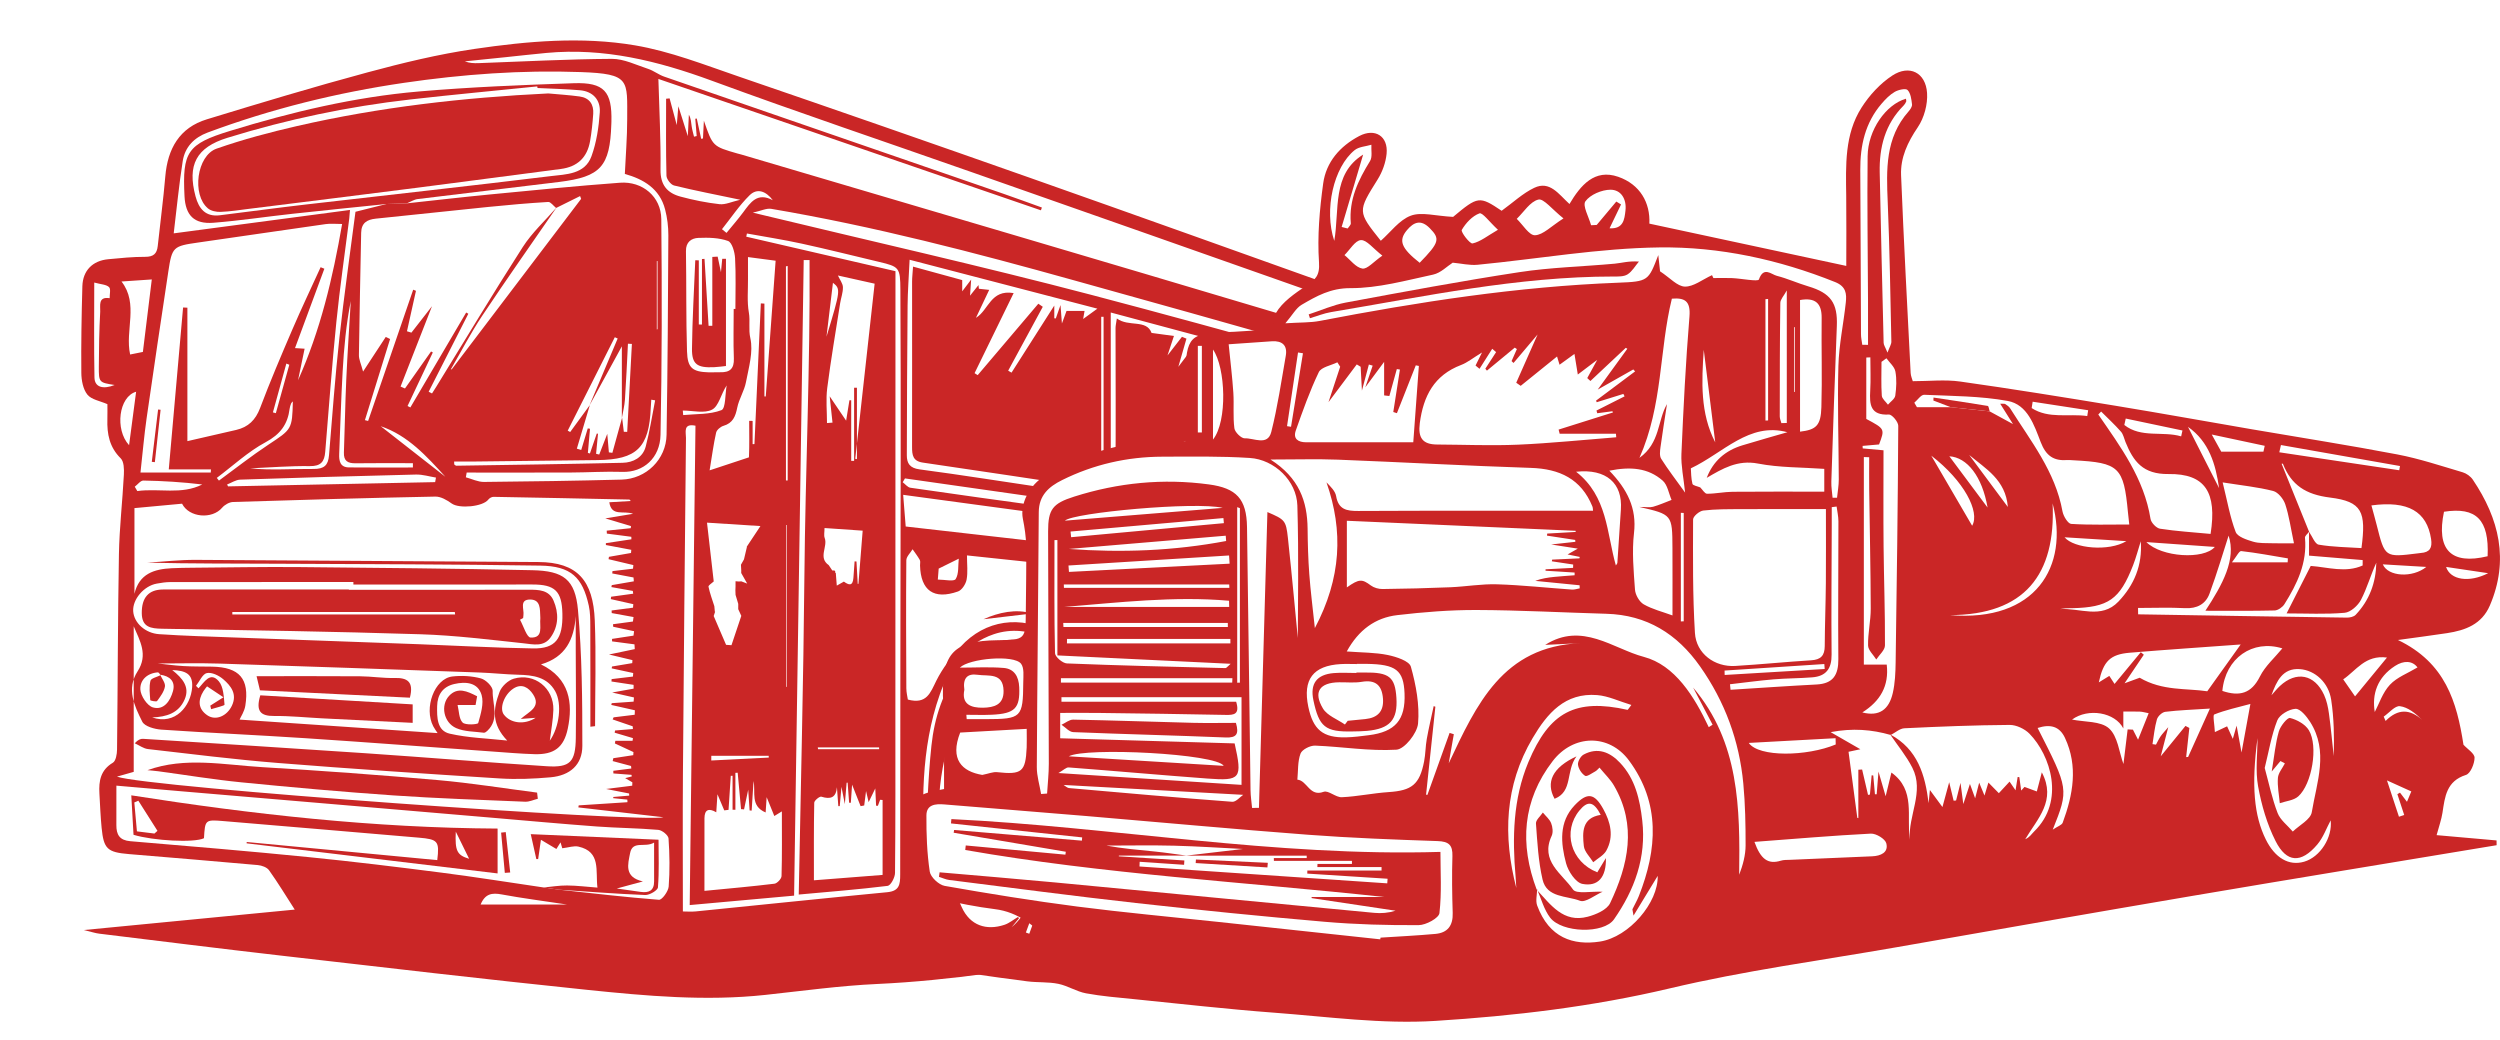 <svg xmlns:x="http://ns.adobe.com/Extensibility/1.0/" xmlns:i="http://ns.adobe.com/AdobeIllustrator/10.0/" xmlns:graph="http://ns.adobe.com/Graphs/1.0/" xmlns="http://www.w3.org/2000/svg" xmlns:xlink="http://www.w3.org/1999/xlink" xmlns:a="http://ns.adobe.com/AdobeSVGViewerExtensions/3.0/" version="1.1" x="0px" y="0px" enable-background="new 0 0 500 500" xml:space="preserve" viewBox="16.56 135.89 461.91 192.09">
<g id="Layer_2">
</g>
<g id="Layer_1">
	<g>
		<path fill-rule="evenodd" clip-rule="evenodd" fill="#ca2626" d="M471.72,273.49c0.747,0.818,2.051,1.61,2.049,2.399    c-0.003,1.102-0.756,2.916-1.581,3.176c-3.626,1.144-3.896,4.032-4.347,6.995c-0.195,1.271-0.646,2.501-1.084,4.133    c3.749,0.332,7.412,0.655,11.076,0.979c0.004,0.294,0.009,0.588,0.013,0.881c-18.76,3.121-37.528,6.189-56.275,9.375    c-18.221,3.098-36.424,6.295-54.628,9.482c-13.978,2.447-28.092,4.326-41.874,7.598c-14.291,3.391-28.766,5.087-43.278,6.006    c-9.876,0.625-19.898-0.772-29.837-1.518c-8.644-0.647-17.262-1.637-25.889-2.503c-2.958-0.297-5.935-0.533-8.852-1.074    c-1.753-0.326-3.365-1.396-5.117-1.753c-1.863-0.38-3.829-0.216-5.727-0.46c-6.796-0.879-13.581-1.83-20.501-3.123    c8.223-1.212,16.446-2.425,25.139-3.706c-3.189-3.348-6.201-5.963-10.65-6.514c-3.364-0.416-6.706-1.098-10.018-1.84    c-3.667-0.82-4.826-2.222-5.139-5.994c-0.198-2.39-0.263-4.794-0.306-7.193c-0.102-5.496,0.413-6.105,6.095-7.165    c0-4.796,0.011-9.661-0.01-14.524c-0.003-0.897-0.183-1.793-0.199-2.689c-0.14-7.934,2.039-10.159,10.036-10.279    c5.244-0.08,5.243-0.08,5.28-5.443c0.028-4,0.124-8.002,0.062-12c-0.026-1.674-0.281-3.361-0.61-5.008    c-0.537-2.672,1.116-6.197,4.184-7.999c6.573-3.857,13.643-6.152,21.326-6.305c1.38-0.027,2.763-0.003,4.494-0.003    c0-4.227-0.062-8.087,0.013-11.944c0.144-7.456,0.83-8.111,8.114-8.252c1.298-0.026,2.595-0.173,3.893-0.22    c2.289-0.083,3.523-1.14,4.726-3.256c1.18-2.076,3.491-3.635,5.566-5.037c1.685-1.138,2.576-1.831,2.403-4.356    c-0.328-4.822,0.112-9.754,0.771-14.568c0.542-3.958,3.1-6.891,6.656-8.762c2.912-1.533,5.382,0.012,5.061,3.279    c-0.16,1.62-0.778,3.333-1.643,4.72c-3.71,5.948-3.771,5.909,0.574,11.35c1.823-1.606,3.412-3.841,5.54-4.636    c1.982-0.74,4.537,0.053,7.818,0.222c4.604-3.848,4.86-3.889,8.967-1.129c2.101-1.514,3.898-3.229,6.028-4.243    c2.872-1.368,4.506,1.169,6.505,2.994c2.055-3.465,4.644-6.544,8.999-5.032c4.047,1.405,5.949,4.803,5.762,8.656    c12.166,2.612,24.12,5.18,36.382,7.813c0-4.023,0.043-8.48-0.011-12.938c-0.07-5.621-0.328-11.341,2.821-16.299    c1.448-2.281,3.445-4.46,5.69-5.931c3.166-2.075,6.173-0.558,6.426,3.209c0.14,2.092-0.536,4.601-1.712,6.334    c-1.877,2.77-3.221,5.61-3.089,8.877c0.492,12.179,1.149,24.352,1.769,36.526c0.029,0.576,0.29,1.139,0.392,1.521    c3.021,0,5.933-0.334,8.741,0.061c9.644,1.358,19.262,2.923,28.873,4.503c8.375,1.378,16.728,2.892,25.092,4.33    c8.946,1.538,17.92,2.935,26.834,4.64c4.081,0.781,8.059,2.116,12.056,3.295c0.708,0.209,1.47,0.757,1.881,1.368    c4.867,7.22,6.742,14.877,3.146,23.253c-1.488,3.469-4.521,4.588-7.911,5.103c-2.737,0.414-5.481,0.769-9.067,1.267    C468.394,258.359,470.495,265.562,471.72,273.49z M443.186,234.149c0.59,0.826,1.076,2.251,1.786,2.374    c2.601,0.446,5.275,0.461,7.9,0.636c0.892-6.721,0.141-8.598-5.82-9.339c-4.469-0.557-7.139-2.286-8.697-6.252    c-0.015-0.037-0.252,0.014-0.237,0.012c1.691,4.185,3.385,8.374,5.078,12.562c-0.267,0.367-0.792,0.758-0.76,1.097    c0.432,4.63-1.444,8.543-3.8,12.282c-0.354,0.562-1.184,1.146-1.807,1.162c-4.146,0.104-8.296,0.054-12.792,0.054    c3.178-4.86,5.727-9.495,4.288-13.884c-0.938,2.893-2.102,6.855-3.528,10.723c-0.712,1.928-2.315,2.797-4.527,2.68    c-2.885-0.154-5.786-0.037-8.68-0.037c0.006,0.393,0.013,0.784,0.019,1.177c12.855,0.211,25.711,0.429,38.566,0.609    c0.549,0.008,1.28-0.152,1.627-0.519c2.561-2.704,3.743-5.965,3.816-9.62c-1.039,2.247-1.698,4.666-2.828,6.839    c-0.557,1.073-1.928,2.311-3.023,2.406c-3.506,0.307-7.056,0.115-10.726,0.115c1.68-3.308,3.062-6.027,4.458-8.773    c3.164,0.23,6.47,1.328,9.592-0.082c0.002-0.334,0.004-0.667,0.006-1c-3.273-0.271-6.546-0.543-9.911-0.822    C443.186,236.919,443.186,235.534,443.186,234.149z M331.901,224.18c1.186-3.111,3.452-5.054,6.587-6.007    c2.914-0.886,5.848-1.708,8.316-2.425c-7.058-1.914-11.825,3.842-17.837,6.673c0.057,0.708,0.031,1.82,0.294,2.859    c0.082,0.323,0.94,0.45,1.443,0.666c0.417,0.411,0.832,1.168,1.251,1.17c1.576,0.005,3.152-0.348,4.731-0.362    c5.567-0.052,11.137-0.021,16.935-0.021c0-1.104,0-2.735,0-4.213c-4.151-0.295-8.272-0.214-12.23-0.977    C337.588,220.81,334.826,222.471,331.901,224.18z M376.995,211.124c2.396,0.258,4.792,0.515,7.188,0.773    c1.239,0.677,2.478,1.353,4.306,2.35c-0.956-1.521-1.608-2.561-2.366-3.767c0.565,0.033,0.807-0.024,0.947,0.069    c0.325,0.217,0.685,0.455,0.885,0.774c3.804,6.05,8.357,11.713,9.679,19.048c0.159,0.877,1.009,2.281,1.609,2.318    c3.524,0.221,7.069,0.109,10.729,0.109c-0.098-0.893-0.181-1.573-0.245-2.256c-0.78-8.363-1.627-9.175-10.032-9.606    c-0.399-0.021-0.801-0.067-1.197-0.04c-2.502,0.17-3.908-0.781-4.887-3.311c-1.193-3.088-2.426-6.954-6.112-7.62    c-5.045-0.911-10.263-0.904-15.413-1.133c-0.587-0.026-1.219,0.953-1.83,1.466c0.162,0.274,0.323,0.549,0.484,0.824    C372.825,211.124,374.911,211.124,376.995,211.124z M365.793,271.586c5.076,2.716,6.473,7.47,7.106,12.698    c0.074-0.771,0.15-1.543,0.237-2.429c0.722,0.979,1.355,1.838,2.318,3.146c0.472-1.736,0.755-2.777,1.245-4.586    c0.41,1.7,0.616,2.559,0.822,3.418c0.151-0.015,0.302-0.029,0.453-0.044c0.234-0.937,0.471-1.874,0.817-3.253    c0.173,1.318,0.285,2.166,0.517,3.916c0.589-1.787,0.901-2.738,1.224-3.72c0.264,0.728,0.505,1.391,0.961,2.651    c0.343-1.331,0.515-1.992,0.746-2.889c0.354,0.86,0.572,1.387,0.983,2.387c0.406-1.344,0.631-2.092,0.724-2.4    c0.561,0.57,1.244,1.266,1.927,1.961c0.672-0.724,1.342-1.447,1.982-2.137c0.183,0.266,0.577,0.842,1.104,1.608    c0.164-1.036,0.277-1.749,0.39-2.461c0.104,0.008,0.206,0.016,0.309,0.022c0.114,0.828,0.229,1.657,0.343,2.486    c0.204-0.226,0.41-0.451,0.615-0.678c0.658,0.242,1.316,0.485,2.276,0.84c0.289-1.109,0.577-2.22,0.92-3.534    c2.746,5.205-0.812,8.56-3.063,12.356c0.826-0.34,1.17-0.965,1.657-1.439c5.778-5.633,2.992-14.097-0.858-18.037    c-0.885-0.906-2.435-1.646-3.675-1.639c-6.484,0.043-12.969,0.306-19.447,0.619c-0.86,0.042-1.684,0.811-2.526,1.239    c-3.523-1.013-7.063-1.294-11.104-0.525c1.973,1.137,3.485,2.007,5.49,3.161c-1.407,0.301-2.038,0.436-2.184,0.467    c0.563,4.246,1.092,8.225,1.62,12.202c0.064,0.021,0.129,0.042,0.192,0.062c0-2.982,0-5.965,0-8.947    c0.232-0.013,0.466-0.025,0.698-0.037c0.364,1.563,0.727,3.125,1.091,4.688c0.116-0.02,0.233-0.04,0.351-0.06    c0.105-1.185,0.211-2.369,0.316-3.554c0.1,0.008,0.199,0.016,0.299,0.023c0.104,1.156,0.207,2.313,0.312,3.469    c0.107,0.004,0.215,0.006,0.322,0.008c0.09-1.146,0.183-2.295,0.333-4.194c0.562,1.935,0.916,3.158,1.323,4.56    c0.383-1.574,0.728-2.989,1.065-4.38c4.512,3.235,2.766,8.093,3.396,12.413c-0.335-4.502,2.732-8.854,0.474-13.3    C368.786,275.56,367.177,273.63,365.793,271.586z M300.563,300.218c-0.012,1.002-0.313,2.109,0.012,2.986    c2.203,5.95,6.631,7.414,11.584,6.656c5.41-0.829,10.823-7.227,10.684-12.139c-1.375,2.262-2.743,4.513-4.466,7.344    c-0.169-1.021-0.226-1.134-0.192-1.201c0.387-0.808,0.847-1.584,1.175-2.414c3.417-8.639,4.006-17.168-1.817-25.042    c-3.691-4.991-10.289-4.858-14.098,0.101c-5.614,7.308-6.129,15.334-2.952,23.775L300.563,300.218z M265.391,256.255    c2.852,0.218,5.273,0.178,7.588,0.658c1.56,0.323,3.963,1.1,4.26,2.16c0.95,3.381,1.627,7.035,1.328,10.49    c-0.155,1.799-2.502,4.754-4,4.843c-4.971,0.296-10.004-0.554-15.021-0.753c-0.917-0.035-2.418,0.727-2.695,1.473    c-0.549,1.473-0.429,3.195-0.584,4.813c1.842,0.169,2.237,3.228,4.849,2.249c0.866-0.326,2.247,1.051,3.362,0.999    c2.889-0.132,5.752-0.756,8.641-0.946c4.291-0.283,5.728-1.387,6.563-5.661c0.267-1.366,0.25-2.788,0.496-4.159    c0.363-2.033,0.844-4.045,1.274-6.066c0.104,0.039,0.207,0.078,0.312,0.115c-0.572,5.415-1.146,10.83-1.718,16.244    c0.082,0.017,0.164,0.033,0.244,0.049c1.368-3.818,2.737-7.639,4.104-11.459c0.261,0.082,0.52,0.164,0.78,0.245    c-0.314,1.792-0.629,3.585-0.942,5.376c5.1-10.812,9.979-21.643,24.386-22.2c-2.104,0.102-4.208,0.202-6.563,0.316    c6.815-4.325,12.534,0.712,18.201,2.21c5.771,1.523,9.356,7.32,12.018,12.994c0.236-0.152,0.474-0.305,0.711-0.455    c-1.199-2.289-2.397-4.577-3.597-6.865c8.56,10.102,8.67,22.264,8.509,34.588c0.696-1.816,1.183-3.629,1.186-5.441    c0.006-3.796-0.067-7.609-0.421-11.387c-0.737-7.907-3.397-15.146-7.991-21.668c-4.24-6.021-9.839-9.512-17.328-9.723    c-7.995-0.228-15.99-0.669-23.986-0.697c-4.879-0.016-9.782,0.378-14.633,0.947C270.668,250.02,267.583,252.271,265.391,256.255z     M271.575,309.443c0.021-0.104,0.043-0.207,0.064-0.312c3.381-0.222,6.768-0.381,10.14-0.689c2.265-0.206,3.263-1.552,3.188-3.871    c-0.112-3.495-0.161-6.998-0.052-10.492c0.063-2.072-0.677-2.719-2.75-2.789c-7.983-0.272-15.973-0.569-23.936-1.17    c-13.647-1.029-27.274-2.307-40.911-3.454c-8.76-0.737-17.524-1.416-26.284-2.147c-1.649-0.138-3.291,0.021-3.305,2.016    c-0.023,3.469,0.105,6.971,0.615,10.391c0.154,1.028,1.679,2.453,2.761,2.645c8.146,1.436,16.318,2.76,24.52,3.82    c8.608,1.113,17.259,1.893,25.892,2.821C251.537,307.287,261.556,308.366,271.575,309.443z M353.923,229.95    c-5.631,0-10.703-0.019-15.774,0.01c-2.298,0.012-4.611-0.01-6.885,0.259c-0.712,0.085-1.88,1.069-1.882,1.646    c-0.02,6.991-0.09,13.998,0.341,20.971c0.235,3.834,3.662,6.324,7.443,6.098c4.688-0.282,9.365-0.756,14.053-1.047    c1.761-0.109,2.479-0.871,2.487-2.612c0.021-3.898,0.173-7.797,0.208-11.695C353.953,239.214,353.923,234.847,353.923,229.95z     M310.896,230.261c-0.033-0.241-0.017-0.545-0.121-0.799c-2.083-5.095-6.056-6.951-11.367-7.123    c-11.892-0.385-23.773-1.055-35.663-1.521c-3.819-0.149-7.648-0.023-12.442-0.023c5.299,3.378,6.801,7.718,6.854,12.779    c0.028,2.799,0.105,5.602,0.313,8.393c0.227,3.082,0.625,6.15,1.028,9.973c4.888-9.26,5.292-17.939,2.147-26.929    c0.775,0.797,1.621,1.612,1.783,2.546c0.431,2.475,1.93,2.753,4.069,2.742C281.887,230.226,296.277,230.261,310.896,230.261z     M256.349,253.769c0-5.738,0.195-15.119-0.084-24.486c-0.137-4.544-4.226-8.483-8.784-8.777    c-5.373-0.348-10.779-0.251-16.17-0.236c-6.493,0.017-12.691,1.433-18.519,4.326c-2.434,1.208-4.286,2.816-4.305,5.917    c-0.093,15.701-0.286,31.401-0.362,47.102c-0.008,1.658,0.516,3.319,0.793,4.979c0.369-0.027,0.737-0.056,1.106-0.084    c0.112-1.845,0.322-3.689,0.319-5.533c-0.026-14.3-0.118-28.6-0.131-42.898c-0.003-4.088,0.827-5.169,4.833-6.438    c8.12-2.572,16.408-3.39,24.878-2.249c5.072,0.685,6.962,2.655,7.041,7.884c0.246,16.197,0.424,32.396,0.648,48.593    c0.015,1.102,0.188,2.199,0.287,3.3c0.423-0.007,0.847-0.014,1.271-0.021c0.518-18.129,1.035-36.259,1.562-54.646    c3.207,1.379,3.436,1.527,3.783,4.752C255.312,242.642,255.984,250.048,256.349,253.769z M311.673,212.241    c-0.047-0.166-0.094-0.332-0.141-0.497c1.729-0.874,3.461-1.748,5.192-2.622c-0.075-0.15-0.149-0.299-0.224-0.449    c-1.643,0.512-3.283,1.023-4.925,1.535c-0.04-0.1-0.08-0.199-0.12-0.299c2.404-1.799,4.809-3.598,7.213-5.397    c-0.111-0.121-0.222-0.242-0.332-0.362c-1.942,1.1-3.886,2.201-6.575,3.723c2.193-3.025,3.832-5.284,5.469-7.543    c-0.095-0.058-0.191-0.114-0.287-0.172c-2.179,2.043-4.355,4.086-6.533,6.129c-0.194-0.181-0.389-0.362-0.584-0.543    c0.521-0.951,1.041-1.9,1.847-3.373c-1.535,1.162-2.542,1.924-3.591,2.719c-0.221-1.349-0.409-2.511-0.62-3.807    c-1.057,0.768-1.855,1.347-2.755,1.999c-0.15-0.497-0.267-0.884-0.461-1.526c-2.294,1.853-4.505,3.638-6.716,5.423    c-0.275-0.191-0.551-0.381-0.826-0.572c1.226-2.769,2.453-5.538,3.951-8.921c-1.796,2.126-3.123,3.696-4.449,5.267    c-0.12-0.115-0.242-0.23-0.363-0.346c0.327-0.739,0.653-1.479,0.98-2.219c-0.129-0.089-0.259-0.179-0.389-0.268    c-1.714,1.417-3.429,2.833-5.144,4.25c-0.099-0.117-0.196-0.234-0.295-0.353c0.664-1.023,1.329-2.047,1.992-3.071    c-0.24-0.204-0.479-0.408-0.719-0.612c-0.782,1.232-1.564,2.465-2.348,3.698c-0.245-0.202-0.489-0.404-0.734-0.605    c0.296-0.595,0.59-1.189,1.195-2.413c-1.697,1.031-2.705,1.87-3.865,2.31c-4.985,1.892-6.973,5.737-7.631,10.748    c-0.357,2.726,0.527,3.934,3.2,3.948c4.996,0.028,10,0.244,14.985,0.027c6.046-0.264,12.076-0.895,18.112-1.366    c-0.018-0.216-0.036-0.433-0.055-0.649c-3.465,0-6.932,0-10.397,0c-0.065-0.257-0.131-0.514-0.196-0.771    c3.345-1.054,6.69-2.108,10.036-3.162c-0.03-0.075-0.062-0.151-0.093-0.226C313.544,211.997,312.608,212.119,311.673,212.241z     M302.39,234.855c0.013-0.126,0.025-0.253,0.039-0.38c1.752-0.1,3.505-0.2,5.258-0.301c-0.002-0.069-0.003-0.139-0.005-0.209    c-14.124-0.62-28.248-1.24-42.271-1.856c0,4.221,0,8.135,0,12.312c2.289-1.615,2.81-1.562,4.43-0.359    c0.573,0.426,1.435,0.668,2.158,0.659c4.188-0.049,8.374-0.151,12.557-0.328c2.875-0.122,5.75-0.635,8.611-0.544    c4.619,0.146,9.227,0.652,13.841,0.976c0.468,0.033,0.949-0.147,1.426-0.229c-0.008-0.188-0.016-0.379-0.023-0.569    c-2.732-0.271-5.465-0.541-8.197-0.812c1.191-0.449,2.366-0.619,3.547-0.737c1.242-0.125,2.489-0.203,3.733-0.301    c-0.001-0.166-0.002-0.334-0.002-0.5c-1.792-0.111-3.583-0.225-5.374-0.337c0.001-0.089,0.004-0.176,0.008-0.265    c1.694-0.088,3.39-0.176,5.084-0.263c0.007-0.206,0.012-0.412,0.019-0.618c-1.313-0.197-2.625-0.396-3.938-0.594    c0.016-0.104,0.031-0.208,0.047-0.313c1.682-0.077,3.363-0.155,5.045-0.233c0.018-0.089,0.034-0.179,0.053-0.268    c-0.685-0.139-1.37-0.278-2.242-0.455c0.66-0.378,1.043-0.595,1.886-1.076c-1.772-0.276-2.986-0.464-4.915-0.764    c1.978-0.219,3.222-0.356,4.466-0.494c-0.011-0.116-0.021-0.231-0.031-0.347C305.859,235.386,304.124,235.121,302.39,234.855z     M333.131,187.265c1.333,0,2.411-0.041,3.485,0.009c1.717,0.08,4.77,0.693,4.926,0.255c0.878-2.475,2.279-0.939,3.309-0.677    c1.972,0.503,3.851,1.363,5.806,1.944c4.153,1.235,5.454,3.08,5.283,7.326c-0.382,9.582-0.701,19.168-1.015,28.753    c-0.031,0.99,0.146,1.987,0.228,2.981c0.275-0.002,0.552-0.005,0.826-0.007c0.112-1.122,0.324-2.243,0.32-3.364    c-0.02-6.997-0.263-13.998-0.071-20.988c0.106-3.914,0.952-7.803,1.37-11.713c0.173-1.611,0.062-2.964-1.971-3.778    c-10.431-4.181-21.373-6.541-32.445-6.401c-11.212,0.141-22.398,2.12-33.604,3.204c-1.488,0.145-3.028-0.239-4.609-0.385    c-1.006,0.637-2.21,1.901-3.62,2.204c-5.054,1.085-10.181,2.521-15.274,2.501c-3.671-0.015-6.258,1.462-9.017,3.073    c-1.03,0.601-1.676,1.862-3.009,3.42c2.806-0.18,4.614-0.103,6.345-0.436c18.231-3.509,36.542-6.35,55.135-7.062    c5.6-0.214,5.594-0.353,7.425-5.104c0.137,1.258,0.272,2.517,0.324,3c1.845,1.209,3.197,2.79,4.586,2.823    c1.595,0.038,3.223-1.295,5.016-2.115C332.904,186.781,333.126,187.255,333.131,187.265z M277.682,217.604    c0.339-4.624,0.686-9.363,1.032-14.103c-0.188-0.036-0.378-0.073-0.567-0.11c-1.163,2.947-2.325,5.894-3.488,8.839    c-0.223-0.072-0.446-0.144-0.67-0.216c0.409-2.615,0.817-5.231,1.227-7.846c-0.191-0.029-0.383-0.058-0.574-0.086    c-0.46,1.659-0.92,3.317-1.38,4.976c-0.321-0.038-0.644-0.076-0.965-0.114c0-2.012,0-4.025,0-6.193    c-0.968,1.307-1.954,2.637-3.479,4.696c0.648-1.908,1.005-2.956,1.361-4.003c-0.234-0.068-0.468-0.137-0.702-0.205    c-0.429,1.606-0.858,3.213-1.285,4.824c-0.078-1.47-0.156-2.94-0.233-4.41c-0.24-0.145-0.479-0.29-0.72-0.435    c-1.701,2.272-3.402,4.545-5.223,6.974c0.752-2.276,1.457-4.411,2.161-6.545c-0.173-0.272-0.346-0.545-0.52-0.817    c-1.18,0.589-2.979,0.881-3.432,1.82c-1.667,3.47-2.958,7.129-4.246,10.769c-0.545,1.539,0.417,2.187,1.904,2.186    C264.336,217.602,270.789,217.604,277.682,217.604z M361.918,220.37c-0.329-0.011-0.657-0.022-0.987-0.033    c0,12.699,0,25.398,0,38.349c1.667,0,2.998,0,4.231,0c0.448,3.942-1.179,6.722-4.508,8.837c3.067,0.787,4.911-0.456,5.63-3.606    c0.416-1.823,0.494-3.748,0.522-5.63c0.215-14.573,0.408-29.147,0.485-43.722c0.004-0.727-1.165-2.112-1.729-2.082    c-3.43,0.184-3.599-1.843-3.452-4.384c0.118-2.055,0.024-4.122,0.024-6.183c-0.25,0.011-0.5,0.021-0.75,0.033    c0,3.739,0,7.479,0,11.345c3.446,1.844,3.446,1.844,2.36,4.715c-1.005,0.088-2.023,0.176-3.042,0.266    c0.007,0.155,0.013,0.31,0.021,0.464c1.097,0.1,2.194,0.199,3.843,0.349c0,6.028-0.045,11.911,0.013,17.793    c0.06,6.089,0.285,12.176,0.255,18.263c-0.004,0.868-1.044,1.73-1.604,2.596c-0.533-0.861-1.498-1.713-1.517-2.584    c-0.047-2.271,0.498-4.551,0.492-6.826c-0.02-7.297-0.188-14.594-0.284-21.891C361.896,224.416,361.918,222.393,361.918,220.37z     M319.451,229.554c1.23,0,1.924,0.141,2.529-0.029c1.167-0.329,2.286-0.834,3.425-1.266c-0.526-1.21-0.741-2.775-1.638-3.564    c-2.689-2.367-5.955-2.623-9.857-1.84c3.3,3.434,5.089,6.92,4.554,11.518c-0.399,3.438-0.069,6.981,0.182,10.461    c0.07,0.964,0.8,2.245,1.61,2.712c1.603,0.92,3.473,1.374,5.317,2.053c0-4.185,0.017-8.332-0.004-12.479    C325.538,230.956,325.526,230.956,319.451,229.554z M212.444,272.296c10.84,0.319,21.575,0.635,32.233,0.947    c1.45,6.514,1.142,6.954-5.024,6.496c-8.549-0.635-17.087-1.406-25.635-2.055c-0.47-0.036-0.986,0.518-1.9,1.035    c11.667,0.753,22.583,1.457,33.833,2.184c0-5.777,0-11.002,0-16.195c-11.249,0-22.26,0-33.272,0    c0.001,0.279,0.001,0.557,0.002,0.836c10.802,0,21.605,0,32.278,0c0.709,2.353-0.41,2.467-1.95,2.435    c-7.794-0.163-15.587-0.261-23.381-0.364c-2.352-0.031-4.704-0.005-7.183-0.005C212.444,269.554,212.444,271.034,212.444,272.296z     M243.574,199.5c0.324,3.273,0.677,6.11,0.863,8.958c0.143,2.184-0.09,4.403,0.191,6.561c0.095,0.729,1.282,1.889,1.923,1.859    c1.678-0.077,4.23,1.46,4.897-1.19c1.163-4.622,1.86-9.365,2.678-14.07c0.335-1.923-0.669-2.795-2.563-2.673    C248.795,199.125,246.029,199.329,243.574,199.5z M324.56,210.553c-0.406,2.647-0.841,5.29-1.198,7.943    c-0.097,0.714-0.214,1.624,0.126,2.162c1.252,1.981,2.692,3.844,4.419,6.249c-0.278-2.731-0.777-4.957-0.682-7.158    c0.368-8.466,0.792-16.936,1.486-25.379c0.239-2.904-0.912-3.486-3.251-3.297c-2.355,9.542-1.64,19.604-5.992,29.419    C323.339,217.7,322.775,213.625,324.56,210.553z M360.641,199.594c0.354,0.004,0.708,0.008,1.063,0.013    c0-2.718,0.008-5.436-0.002-8.153c-0.034-8.901-0.177-17.803-0.073-26.701c0.056-4.862,3.381-9.551,7.077-10.625    c0.02,0.185,0.106,0.396,0.044,0.542c-0.115,0.268-0.284,0.532-0.491,0.74c-3.406,3.424-4.495,7.68-4.397,12.341    c0.221,10.493,0.462,20.986,0.724,31.479c0.01,0.408,0.309,0.809,0.716,1.813c0.388-1.068,0.723-1.553,0.712-2.029    c-0.188-8.597-0.312-17.198-0.673-25.788c-0.251-5.974-0.477-11.847,3.845-16.738c0.319-0.362,0.695-0.906,0.645-1.316    c-0.112-0.929-0.241-2.055-0.825-2.651c-0.342-0.35-1.69-0.05-2.365,0.34c-0.926,0.535-1.725,1.362-2.434,2.188    c-3.033,3.526-3.964,7.735-3.935,12.271c0.064,10.101,0.077,20.202,0.13,30.303C360.402,198.279,360.557,198.936,360.641,199.594z     M411.897,261.11c4.221,2.481,8.64,1.919,12.484,2.502c1.991-2.79,3.907-5.473,6.175-8.646    c-6.933,0.508-13.718,0.959-20.494,1.522c-3.615,0.3-4.882,1.571-5.718,5.479c0.796-0.492,1.454-0.897,1.939-1.196    c0.426,0.653,0.687,1.055,0.968,1.485c1.734-2.097,3.291-3.98,4.849-5.864c0.187,0.154,0.372,0.31,0.559,0.465    c-1.031,1.53-2.062,3.061-3.559,5.28C410.821,261.507,411.625,261.211,411.897,261.11z M424.995,234.538    c1.208-7.671-0.978-11.153-7.767-11.063c-4.743,0.062-6.505-2.34-7.956-5.918c-0.263-0.649-0.398-1.415-0.836-1.911    c-1.149-1.303-2.433-2.486-3.663-3.718c-0.175,0.183-0.351,0.366-0.525,0.548c4.123,5.974,8.456,11.831,9.652,19.287    c0.113,0.706,1.074,1.712,1.76,1.816C418.696,234.046,421.775,234.234,424.995,234.538z M427.227,225.02    c0.876,3.526,1.37,6.448,2.407,9.161c0.343,0.893,2.035,1.439,3.216,1.791c1.134,0.338,2.403,0.25,3.615,0.291    c1.2,0.04,2.403,0.009,3.938,0.009c-0.591-2.783-0.9-5.067-1.612-7.216c-0.328-0.985-1.321-2.219-2.237-2.453    C433.712,225.88,430.763,225.583,427.227,225.02z M340.718,291.438c1.144,3.188,2.496,4.211,4.873,3.475    c0.541-0.168,1.15-0.135,1.73-0.16c5.056-0.219,10.112-0.417,15.168-0.65c1.539-0.07,3.041-0.689,2.589-2.408    c-0.215-0.818-1.892-1.83-2.858-1.781C355.206,290.271,348.205,290.876,340.718,291.438z M349.142,191.323    c0,8.25,0,16.278,0,24.324c2.984-0.354,3.844-1.123,3.944-4.528c0.163-5.486-0.016-10.981,0.05-16.472    C353.168,191.883,351.928,190.836,349.142,191.323z M198.049,279.067c1.197-0.236,1.995-0.591,2.744-0.508    c4.563,0.499,5.254-0.035,5.459-4.547c0.044-0.971,0.006-1.944,0.006-3.454c-4.415,0.245-8.5,0.472-12.289,0.683    C192.018,276.197,194.282,278.443,198.049,279.067z M434.996,277.784c0.776,2.817,1.353,5.656,2.38,8.32    c0.505,1.31,1.846,2.296,2.809,3.43c1.218-1.184,3.283-2.226,3.507-3.572c0.919-5.545,3.171-11.258-0.317-16.709    c-0.65-1.018-1.824-2.445-2.688-2.398c-1.198,0.063-2.958,1.096-3.371,2.147C436.235,271.747,435.757,274.728,434.996,277.784z     M454.711,229.271c0.372,1.375,0.697,2.514,0.986,3.66c1.503,5.959,1.5,5.959,7.545,5.205c0.197-0.025,0.394-0.061,0.592-0.074    c1.663-0.113,2.158-0.939,1.902-2.595C464.955,230.401,461.507,228.36,454.711,229.271z M296.718,299.954    c-0.041-0.682-0.068-1.364-0.128-2.043c-0.627-7.226-0.491-14.377,2.357-21.201c3.884-9.299,8.722-11.815,18.319-9.666    c0.066,0.016,0.192-0.234,0.71-0.902c-2.256-0.678-4.25-1.658-6.312-1.824c-5.949-0.478-9.226,3.365-11.935,7.955    C294.557,281.038,294.244,290.347,296.718,299.954z M468.121,230.442c-1.472,7.036,1.3,9.861,8.062,8.221    C476.479,231.929,474.106,229.51,468.121,230.442z M355.901,229.481c-0.3,0.037-0.6,0.075-0.898,0.113    c0,1.088,0.002,2.174-0.001,3.262c-0.021,7.998-0.104,15.995-0.03,23.991c0.024,2.595-1.038,3.984-3.556,4.19    c-2.385,0.193-4.786,0.171-7.168,0.373c-2.689,0.227-5.366,0.598-8.049,0.905c0.035,0.34,0.069,0.681,0.104,1.021    c5.301-0.332,10.602-0.705,15.906-0.979c3.05-0.158,4.034-1.776,4.01-4.664c-0.073-8.495,0.02-16.992,0.015-25.487    C356.232,231.298,356.017,230.39,355.901,229.481z M267.252,258.549c0,0.011,0,0.022,0,0.033c-0.994,0-1.992-0.048-2.982,0.008    c-5.101,0.287-7.036,2.851-5.984,7.886c0.89,4.255,2.708,5.754,7,5.65c1.387-0.033,2.772-0.222,4.153-0.394    c4.931-0.613,6.827-2.836,6.63-7.722c-0.173-4.298-1.57-5.385-7.025-5.461C268.446,258.542,267.85,258.549,267.252,258.549z     M211.929,235.669c-0.18,0.004-0.361,0.01-0.541,0.014c0,6.964-0.063,13.928,0.1,20.888c0.016,0.677,1.405,1.866,2.193,1.897    c9.761,0.395,19.528,0.621,29.295,0.863c0.19,0.006,0.39-0.308,0.967-0.795c-10.81-0.523-21.176-1.025-32.015-1.549    C211.929,249.742,211.929,242.705,211.929,235.669z M427.171,263.55c3.196,1.068,5.367,0.477,6.928-2.643    c0.979-1.959,2.763-3.516,4.157-5.218C432.784,253.996,427.734,257.448,427.171,263.55z M315.113,240.367    c0.102-0.174,0.268-0.331,0.279-0.499c0.226-3.28,0.423-6.563,0.65-9.842c0.334-4.838-2.674-7.573-8.276-6.974    C313.581,227.594,313.405,234.342,315.113,240.367z M414.262,273.38c0.215,0.03,0.431,0.061,0.646,0.092    c0.284-0.518,0.531-1.063,0.863-1.547c0.333-0.482,0.751-0.905,1.405-1.678c-0.502,1.941-0.865,3.342-1.392,5.379    c1.826-2.242,3.199-3.928,4.573-5.614c0.238,0.126,0.477,0.253,0.714,0.379c-0.195,1.793-0.392,3.585-0.588,5.378    c0.12-0.004,0.24-0.01,0.359-0.014c1.279-2.84,2.56-5.679,4.032-8.945c-3.126,0.203-5.701,0.291-8.251,0.598    c-0.58,0.07-1.371,0.811-1.542,1.396C414.65,270.282,414.515,271.849,414.262,273.38z M242.66,277.391    c-1.319-2.261-25.489-3.483-28.628-1.761C223.574,276.216,233.117,276.804,242.66,277.391z M213.709,253.942    c-0.005,0.276-0.011,0.553-0.017,0.828c10.068,0,20.136,0,30.203,0c-0.002-0.275-0.004-0.552-0.008-0.828    C233.828,253.942,223.768,253.942,213.709,253.942z M213.084,280.922c0.246,0.146,0.62,0.542,1.025,0.577    c10.037,0.891,20.074,1.777,30.122,2.532c0.694,0.053,1.464-0.91,2.029-1.285C235.02,282.128,224.03,281.523,213.084,280.922z     M395.833,289.179c0.917-0.619,1.676-0.844,1.84-1.287c1.909-5.16,2.874-10.412,0.423-15.66c-0.999-2.139-2.686-2.602-5.057-1.839    C398.807,281.707,398.807,281.707,395.833,289.179z M264.449,177.825c0.37,0.094,0.74,0.189,1.111,0.283    c0.203-0.322,0.607-0.661,0.581-0.963c-0.379-4.328,1.357-7.95,3.553-11.498c0.473-0.763,0.186-1.996,0.249-3.013    c-1.044,0.316-2.306,0.36-3.092,0.995c-3.875,3.126-5.695,11.002-3.766,16.767c0.996-5.708-0.476-12.33,5.335-15.944    C267.153,168.719,265.801,173.272,264.449,177.825z M244.229,262.007c0.012-0.271,0.024-0.543,0.036-0.814    c-10.56,0-21.121,0-31.681,0c0,0.271-0.001,0.543-0.002,0.814C223.131,262.007,233.681,262.007,244.229,262.007z M243.75,240.036    c-0.034-0.505-0.068-1.01-0.103-1.516c-9.89,0.618-19.779,1.236-29.669,1.854c0.03,0.395,0.06,0.789,0.088,1.184    C223.962,241.051,233.856,240.544,243.75,240.036z M213.137,248.034c10.178,0,20.355,0,30.533,0    c-0.01-0.383-0.019-0.766-0.028-1.148C233.433,245.999,223.28,247.212,213.137,248.034z M214.049,237.316    c9.743,0.723,19.456,0.35,29.057-1.468c-0.025-0.326-0.05-0.653-0.074-0.98C233.371,235.685,223.71,236.501,214.049,237.316z     M194.739,263.347c-0.555,2.661,1.205,3.345,3.462,3.303c1.994-0.039,3.836-0.525,3.782-3.125c-0.071-3.42-2.801-2.66-4.796-2.958    C195.229,260.274,194.434,261.251,194.739,263.347z M408.876,270.479c-1.53-2.986-6.481-3.828-9.478-1.639    c2.335,0.479,5.302,0.255,6.831,1.629c1.621,1.456,1.875,4.433,2.667,6.586c0.246-2.021,0.512-4.209,0.775-6.395    c0.326,0.015,0.651,0.029,0.977,0.043c0.333,0.653,0.666,1.307,0.947,1.857c0.652-1.625,1.279-3.188,1.962-4.893    c-0.666-0.125-1.135-0.273-1.608-0.292c-0.974-0.04-1.949-0.013-3.073-0.013C408.876,268.575,408.876,269.527,408.876,270.479z     M305.434,176.243c-2.119-1.677-3.658-3.719-4.637-3.479c-1.531,0.375-2.684,2.296-3.996,3.562    c1.128,1.083,2.291,3.074,3.371,3.029C301.68,179.292,303.123,177.708,305.434,176.243z M310.534,177.506    c0.348-0.019,0.694-0.038,1.042-0.056c1.207-1.44,2.413-2.879,3.619-4.318c0.292,0.178,0.584,0.356,0.876,0.534    c-0.689,1.43-1.381,2.861-2.124,4.405c2.561,0.152,2.756-1.625,2.942-3.293c0.234-2.09-0.809-3.843-2.78-3.833    c-1.605,0.008-3.729,0.908-4.62,2.138C308.909,173.885,310.123,175.986,310.534,177.506z M433.665,272.255    c-1.161,8.848-0.628,14.353,1.525,18.721c1.699,3.446,4.281,4.949,7.089,4.128c2.997-0.876,5.26-4.499,4.907-7.646    c-0.769,1.423-1.371,3.167-2.484,4.479c-2.97,3.502-5.654,3.398-7.699-0.65c-1.582-3.131-2.603-6.656-3.229-10.122    C433.251,278.282,433.665,275.231,433.665,272.255z M395.808,228.903c0.605,13.204-5.173,20.582-18.969,20.641    C392.676,250.871,398.884,240.536,395.808,228.903z M213.113,243.88c0.008,0.209,0.016,0.417,0.024,0.625    c10.187,0,20.375,0,30.563,0c-0.008-0.208-0.016-0.416-0.023-0.625C233.49,243.88,223.301,243.88,213.113,243.88z     M346.695,189.553c-0.545,1.01-1.187,1.65-1.196,2.299c-0.097,6.989-0.1,13.979-0.104,20.968    c-0.001,0.416,0.193,0.832,0.298,1.248c0.335-0.01,0.669-0.02,1.002-0.029C346.695,206.194,346.695,198.349,346.695,189.553z     M240.678,200.473c0,5.384,0,10.65,0,16.631C243.379,213.735,243.019,203.824,240.678,200.473z M355.735,273.442    c-0.009-0.385-0.018-0.771-0.026-1.158c-5.226,0.284-10.454,0.568-16.043,0.871C341.521,275.818,350.396,275.667,355.735,273.442z     M278.863,184.443c3.658-3.754,3.804-4.424,1.867-6.392c-1.647-1.675-2.966-1.128-4.213,0.357    C274.891,180.346,275.459,181.75,278.863,184.443z M242.474,229.729c-5.002-1.203-27.6,0.876-29.16,2.361    C223.11,231.298,232.792,230.515,242.474,229.729z M214.357,234.1c0.036,0.349,0.072,0.696,0.108,1.046    c9.408-0.865,18.816-1.73,28.224-2.596c-0.03-0.313-0.059-0.627-0.088-0.939C233.188,232.44,223.773,233.27,214.357,234.1z     M429.105,272.403c0.298-1.038,0.463-1.609,0.702-2.442c0.303,1.655,0.534,2.931,0.906,4.968c0.601-3.291,1.043-5.716,1.639-8.977    c-2.438,0.66-4.628,1.127-6.676,1.948c-0.307,0.124,0.049,1.902,0.113,3.252c1.048-0.493,1.624-0.765,2.259-1.064    C428.376,270.804,428.657,271.421,429.105,272.403z M193.912,259.247c2.704,0,5.426-0.168,8.114,0.057    c1.922,0.16,2.766,1.582,2.849,3.549c0.165,3.883-0.766,4.896-5.069,5.095c-1.563,0.072-3.131,0.012-4.697,0.012    c0.021,0.268,0.041,0.534,0.061,0.803c1.189,0,2.378,0.003,3.567-0.001c6.561-0.016,6.837-0.27,6.885-6.785    c0.009-1.168,0.201-2.639-0.398-3.442C203.925,256.791,195.586,257.55,193.912,259.247z M213.008,250.982    c0.012,0.252,0.023,0.505,0.036,0.757c10.126,0,20.253,0,30.379,0c-0.002-0.252-0.005-0.505-0.008-0.757    C233.279,250.982,223.143,250.982,213.008,250.982z M237.877,215.798c0.248,0,0.496,0,0.744,0c0-5.334,0-10.669,0-16.004    c-0.248,0-0.496,0-0.744,0C237.877,205.129,237.877,210.464,237.877,215.798z M436.239,264.352    c0.521-0.575,1.004-1.192,1.569-1.718c3.033-2.813,6.401-2.165,8.153,1.641c0.489,1.063,0.741,2.271,0.903,3.441    c0.361,2.613,0.597,5.244,0.884,7.869c0.107-3.495,0.05-6.993-0.473-10.421c-0.483-3.177-2.994-5.437-5.773-5.645    C438.3,259.279,437.178,261.771,436.239,264.352z M437.995,218.117c-0.101,0.446-0.202,0.892-0.302,1.338    c7.387,1.106,14.772,2.212,22.16,3.319c0.045-0.26,0.092-0.521,0.137-0.78C452.658,220.701,445.327,219.409,437.995,218.117z     M293.328,178.347c-1.566-1.446-2.859-3.239-3.418-3.034c-1.322,0.486-2.526,1.786-3.265,3.056c-0.215,0.37,1.495,2.61,1.993,2.5    C290.091,180.549,291.377,179.473,293.328,178.347z M327.653,230.665c-0.178-0.009-0.354-0.018-0.533-0.025    c0,6.687,0,13.373,0,20.061c0.179-0.004,0.355-0.008,0.533-0.01C327.653,244.015,327.653,237.34,327.653,230.665z     M342.752,213.591c0.163-0.006,0.327-0.012,0.489-0.017c0-7.483,0-14.966,0-22.449c-0.162,0.015-0.326,0.029-0.489,0.043    C342.752,198.643,342.752,206.117,342.752,213.591z M457.587,257.382c-4.02-0.533-5.68,2.402-8.086,4.029    c0.836,1.203,1.542,2.217,2.187,3.143C453.643,262.179,455.51,259.907,457.587,257.382z M373.393,220.081    c2.54,4.357,5.08,8.716,7.549,12.949C382.433,230.464,379.436,224.722,373.393,220.081z M271.97,183.121    c-1.733-1.34-2.895-2.928-3.963-2.869c-1.061,0.059-2.027,1.778-3.036,2.77c1.095,0.888,2.108,2.309,3.309,2.49    C269.203,185.65,270.362,184.23,271.97,183.121z M365.104,202.084c-0.305,0.221-0.607,0.441-0.911,0.662    c0,2.083-0.086,4.172,0.055,6.246c0.039,0.58,0.74,1.115,1.139,1.67c0.47-0.555,1.264-1.065,1.351-1.675    c0.207-1.467,0.289-3.021,0.019-4.464C366.589,203.637,365.68,202.892,365.104,202.084z M425.778,236.942    c-4.324-0.305-8.158-0.575-12.647-0.893C415.929,238.844,423.732,239.333,425.778,236.942z M412.098,235.887    c-0.472,1.489-0.862,3.011-1.429,4.464c-2.461,6.316-4.537,7.754-11.262,7.913c-0.397,0.009-0.797-0.003-1.192,0.024    c-0.355,0.025-0.707,0.092-1.06,0.141c3.643-0.263,7.663,1.924,10.814-1.387C410.872,243.993,412.425,240.325,412.098,235.887z     M245.648,229.776c-0.166-0.061-0.331-0.121-0.496-0.182c0,10.813,0,21.624,0,32.437c0.165-0.005,0.331-0.009,0.496-0.013    C245.648,251.271,245.648,240.524,245.648,229.776z M455.331,267.444c0.797-1.503,1.452-3.596,2.802-5.037    c1.315-1.404,3.341-2.145,5.094-3.201c-0.959-1.275-2.547-1.309-4.145-0.279C455.791,261.05,454.782,264.165,455.331,267.444z     M331.354,200.521c-0.398,5.874-0.68,11.684,2.121,17.099C332.769,211.92,332.062,206.221,331.354,200.521z M419.561,216.513    c0.079-0.361,0.159-0.723,0.238-1.084c-3.492-0.735-6.985-1.471-10.478-2.206c-0.088,0.396-0.176,0.792-0.264,1.188    C412.167,216.867,416.128,215.504,419.561,216.513z M392.123,210.11c-0.062,0.392-0.123,0.785-0.185,1.177    c3.179,2.047,6.847,0.981,10.27,1.473c0.056-0.357,0.111-0.715,0.168-1.074C398.958,211.161,395.54,210.635,392.123,210.11z     M409.435,235.874c-3.701-0.23-7.401-0.462-11.42-0.714C399.732,237.229,406.195,237.837,409.435,235.874z M428.936,239.792    c3.943,0,7.121,0,10.3,0c0.015-0.243,0.029-0.488,0.043-0.732c-2.873-0.478-5.738-1.025-8.628-1.352    C430.271,237.666,429.764,238.752,428.936,239.792z M434.76,219.339c0.079-0.359,0.159-0.72,0.239-1.08    c-3.029-0.646-6.06-1.292-9.788-2.087c0.933,1.688,1.417,2.561,1.753,3.167C429.763,219.339,432.26,219.339,434.76,219.339z     M376.73,220.194c2.278,3.057,4.677,6.275,7.061,9.473C382.797,223.894,380.007,220.398,376.73,220.194z M335.197,259.786    c0.006,0.271,0.012,0.543,0.018,0.814c6.159-0.367,12.32-0.734,18.48-1.102c-0.022-0.306-0.043-0.611-0.065-0.917    C347.485,258.983,341.342,259.385,335.197,259.786z M420.82,214.755c1.916,3.772,3.832,7.546,5.747,11.318    C425.929,221.649,424.729,217.512,420.82,214.755z M257.298,201.16c-0.304-0.048-0.606-0.095-0.91-0.142    c-0.677,4.538-1.354,9.075-2.03,13.612c0.247,0.038,0.492,0.076,0.738,0.114C255.83,210.216,256.563,205.688,257.298,201.16z     M456.816,240.161c0.948,2.277,5.479,2.551,8.039,0.477C462.037,240.471,459.484,240.319,456.816,240.161z M387.536,229.558    c-0.404-5.042-4.116-7.066-7.138-9.607C382.691,223.038,384.985,226.125,387.536,229.558z M457.587,280.081    c0.697,2.117,1.454,4.414,2.212,6.711c0.324-0.106,0.648-0.213,0.972-0.32c-0.42-1.283-0.842-2.564-1.263-3.848    c0.162-0.094,0.323-0.188,0.484-0.283c0.385,0.504,0.768,1.007,1.289,1.691c0.353-0.841,0.657-1.572,0.8-1.916    C460.466,281.386,459.089,280.762,457.587,280.081z M468.51,240.638c0.765,2.401,4.228,2.977,7.772,1.157    C473.354,241.358,471.129,241.027,468.51,240.638z M456.984,268.296c0.114,0.267,0.23,0.533,0.346,0.801    c2.311-2.324,4.496-2.209,6.766-0.191c-1.246-1.213-2.624-2.346-4.123-2.539C459.074,266.251,457.986,267.603,456.984,268.296z     M348.168,196.346c-0.045-0.005-0.091-0.01-0.135-0.016c0,3.991,0,7.98,0,11.971c0.044,0,0.09-0.001,0.135-0.001    C348.168,204.316,348.168,200.331,348.168,196.346z"/>
		<path fill-rule="evenodd" clip-rule="evenodd" fill="#ca2626" d="M376.995,211.124c-1.071-0.41-2.144-0.82-3.215-1.231    c0.008-0.184,0.018-0.367,0.026-0.55c3.343,0.502,6.689,0.99,10.023,1.548c0.169,0.028,0.238,0.657,0.354,1.006    C381.787,211.639,379.392,211.382,376.995,211.124z"/>
		<path fill-rule="evenodd" clip-rule="evenodd" fill="#ca2626" d="M194.995,292.099c6.138,0.568,12.275,1.135,18.412,1.701    c0.025-0.18,0.05-0.359,0.074-0.538c-6.906-1.171-13.811-2.343-20.716-3.513c0.026-0.17,0.053-0.34,0.08-0.509    c7.869,0.657,15.739,1.313,23.609,1.971c0.017-0.2,0.034-0.399,0.051-0.6c-8.08-0.861-16.159-1.723-24.239-2.585    c0.025-0.266,0.049-0.533,0.073-0.799c29.944,1.453,59.638,6.979,90.361,6.061c0,3.631,0.252,7.51-0.183,11.311    c-0.104,0.912-2.487,2.213-3.829,2.221c-5.789,0.035-11.598-0.119-17.364-0.617c-11.648-1.006-23.286-2.175-34.906-3.474    c-11.503-1.286-22.981-2.809-34.466-4.251c-0.65-0.082-1.272-0.383-1.906-0.582c0.039-0.279,0.078-0.559,0.117-0.836    c7.086,0.619,14.177,1.197,21.259,1.865c19.688,1.861,39.373,3.767,59.061,5.627c1.285,0.121,2.591,0.016,3.928-0.396    c-5.171-0.777-10.341-1.553-15.511-2.329c-0.001-0.069-0.002-0.138-0.003-0.208c4.464,0,8.927,0,13.392,0    c-25.832-2.791-51.792-4.201-77.387-8.683C194.933,292.657,194.964,292.378,194.995,292.099z M235.706,293.983    c3.647-0.428,7.295-0.855,10.513-1.232c-3.929-0.195-8.306-0.495-12.687-0.607c-4.184-0.109-8.372-0.023-12.559-0.023    c2.966,0.555,6.002,0.799,9.033,1.108c1.927,0.197,3.844,0.493,5.765,0.743c-4.161,0-8.321,0-12.482,0    c-0.005,0.047-0.011,0.092-0.017,0.139c4.039,0.254,8.077,0.508,12.116,0.762c-0.017,0.268-0.034,0.535-0.051,0.802    c-2.735-0.185-5.47-0.371-8.206-0.558c-0.011,0.29-0.023,0.58-0.034,0.869c15.259,1.039,30.519,2.077,45.778,3.115    c0.021-0.284,0.041-0.567,0.062-0.852c-4.947-0.316-9.894-0.634-14.841-0.949c0.005-0.188,0.011-0.375,0.016-0.563    c4.569,0,9.139,0,13.709,0c-0.001-0.215-0.001-0.43-0.002-0.644c-3.953,0-7.905,0-11.858,0c0.008-0.192,0.015-0.386,0.022-0.579    c2.122,0,4.245,0,6.368,0c0-0.188,0-0.377,0-0.564c-4.807,0-9.614,0-14.422,0c-0.004-0.176-0.008-0.35-0.011-0.525    c2.025,0,4.05,0,6.076,0c-0.002-0.145-0.003-0.289-0.005-0.434C250.554,293.991,243.118,293.991,235.706,293.983z"/>
		<path fill-rule="evenodd" clip-rule="evenodd" fill="#ca2626" d="M258.359,193.977c2.28-0.742,4.513-1.749,6.849-2.183    c10.684-1.986,21.369-3.987,32.108-5.624c5.81-0.886,11.73-1.023,17.596-1.565c1.269-0.117,2.51-0.522,4.461-0.388    c-0.688,0.812-1.247,1.828-2.105,2.371c-0.686,0.434-1.735,0.393-2.624,0.393c-17.657-0.002-34.851,3.673-52.141,6.571    c-1.33,0.224-2.61,0.75-3.914,1.135C258.513,194.45,258.436,194.213,258.359,193.977z"/>
		<path fill-rule="evenodd" clip-rule="evenodd" fill="#ca2626" d="M300.491,300.284c2.58,2.745,4.889,6.184,9.424,4.984    c1.527-0.403,3.55-1.275,4.136-2.509c3.359-7.067,4.998-14.36,0.714-21.724c-0.673-1.154-1.688-2.109-2.678-3.32    c-0.252,0.234-0.473,0.533-0.769,0.694c-0.627,0.342-1.563,1.032-1.89,0.823c-0.641-0.408-1.227-1.303-1.312-2.056    c-0.068-0.595,0.49-1.573,1.044-1.871c2.606-1.399,4.857-0.456,6.719,1.515c2.82,2.982,3.663,6.769,4.113,10.694    c0.778,6.8-1.433,12.792-5.217,18.225c-1.905,2.737-9.615,2.522-11.797-0.292c-1.146-1.479-1.638-3.465-2.421-5.227    C300.563,300.218,300.491,300.284,300.491,300.284z"/>
		<path fill-rule="evenodd" clip-rule="evenodd" fill="#ca2626" d="M311.684,297.061c0.471-0.778,1.03-1.705,1.59-2.632    c0.086,3.555-1.465,5.329-4.343,4.776c-1.239-0.237-2.627-2.329-3.022-3.823c-0.977-3.693-1.363-7.604,1.596-10.711    c2.34-2.455,3.657-2.23,5.271,0.674c1.352,2.434,2.02,5.087,0.578,7.704c-0.491,0.892-1.596,1.445-2.421,2.152    c-0.606-0.991-1.626-1.938-1.737-2.983c-0.27-2.511-0.397-5.213,3.117-5.77c-1.287-2.508-2.391-2.672-3.931-0.807    C305.249,289.438,306.718,295.116,311.684,297.061z"/>
		<path fill-rule="evenodd" clip-rule="evenodd" fill="#ca2626" d="M312.668,300.651c-1.408,0.607-3.16,2.067-4.188,1.668    c-2.441-0.953-6.123-0.521-6.91-3.916c-0.78-3.367-0.967-6.887-1.22-10.354c-0.047-0.643,0.823-1.352,1.27-2.03    c0.528,0.646,1.241,1.22,1.534,1.96c0.276,0.698,0.399,1.705,0.099,2.348c-2.189,4.68,1.939,7.008,3.94,9.908    C307.809,301.13,310.57,300.543,312.668,300.651z"/>
		<path fill-rule="evenodd" clip-rule="evenodd" fill="#ca2626" d="M307.837,275.642c-2.04,2.774-0.61,6.462-4.046,7.836    C302.127,280.454,303.367,277.703,307.837,275.642z"/>
		<path fill-rule="evenodd" clip-rule="evenodd" fill="#ca2626" d="M244.914,269.452c0.605,2.076,0.124,2.781-1.91,2.697    c-9.383-0.386-18.773-0.604-28.157-0.99c-0.737-0.031-1.44-0.887-2.159-1.357c0.721-0.334,1.446-0.967,2.159-0.953    c7.395,0.142,14.785,0.406,22.179,0.594C239.605,269.507,242.188,269.452,244.914,269.452z"/>
		<path fill-rule="evenodd" clip-rule="evenodd" fill="#ca2626" d="M437.906,276.503c-0.372,0.447-0.746,0.894-1.616,1.936    c0.491-2.946,0.695-5.231,1.314-7.398c0.286-1.004,1.59-2.613,2.073-2.494c1.292,0.318,2.817,1.166,3.481,2.267    c1.769,2.928,0.577,9.974-1.974,12.229c-0.843,0.746-2.253,0.852-3.402,1.25c-0.14-1.56-0.465-3.133-0.347-4.672    c0.071-0.923,0.837-1.791,1.29-2.684C438.454,276.792,438.181,276.647,437.906,276.503z"/>
		<path fill-rule="evenodd" clip-rule="evenodd" fill="#ca2626" d="M267.173,260.148c0.497,0,0.994,0.005,1.491-0.001    c4.565-0.053,5.654,0.812,5.902,4.686c0.26,4.057-1.202,5.706-5.444,6.097c-0.889,0.082-1.786,0.086-2.681,0.105    c-5.014,0.109-6.176-0.823-7.213-5.771c-0.64-3.055,0.597-4.749,3.775-5.013c1.381-0.114,2.779-0.019,4.17-0.019    C267.174,260.204,267.174,260.177,267.173,260.148z M265.054,269.756c0.172-0.229,0.344-0.457,0.516-0.687    c1.089-0.106,2.179-0.208,3.267-0.322c2.262-0.236,3.424-1.43,3.248-3.766c-0.184-2.445-1.341-3.553-3.919-3.116    c-1.357,0.229-2.78,0.068-4.174,0.087c-3.608,0.045-4.837,1.775-3.001,4.841C261.783,268.117,263.666,268.788,265.054,269.756z"/>
		<path fill-rule="evenodd" clip-rule="evenodd" fill="#ca2626" d="M250.733,296.161c-4.418-0.268-8.837-0.539-13.256-0.808    c0.017-0.219,0.033-0.437,0.049-0.655c4.427,0.203,8.854,0.405,13.28,0.608C250.783,295.592,250.759,295.878,250.733,296.161z"/>
	</g>
	<g>
		<defs fill="#000000">
			<path id="SVGID_1_" d="M198.446,316.51c0,0,13.338-1.467,14.539-3.868c1.201-2.4-7.469-9.336-7.469-9.336     s-18.807-0.668-18.673-3.869c0.133-3.201-2.801-13.472-0.133-14.938s5.202-1.601,5.335-3.201s-0.934-20.007,0.4-22.009     c1.333-2,2.401-2.801,6.269-3.334c3.868-0.533,6.936,0.4,8.136-3.068c1.2-3.467-0.667-20.008,0.133-22.941     c0.8-2.935,8.67-10.804,25.743-12.004c2.145-0.151,3.468-0.4,3.601-1.601c0.133-1.201,0.383-15.516,0.667-16.006     c0.284-0.491-1.867-1.868,1.468-1.868c3.334,0,10.271,0,11.871-1.333c1.601-1.334,4.135-4.535,4.535-4.802     c0.399-0.267,5.468-3.334,6.135-5.202s-5.068-5.735-5.068-5.735S136.556,134.842,128.02,135.91     c-8.537,1.067-82.164,16.006-88.566,22.942c-6.402,6.936-19.208,39.481-20.274,49.084c-1.067,9.604-7.47,97.636,4.802,102.971     c12.271,5.336,105.105,17.073,107.773,17.073s52.82-6.402,52.82-6.402L198.446,316.51z" fill="#000000"/>
		</defs>
		<clipPath id="SVGID_2_" fill="#000000">
			<use xlink:href="#SVGID_1_" overflow="visible" fill="#000000"/>
		</clipPath>
		<g clip-path="url(#SVGID_2_)">
			<path fill-rule="evenodd" clip-rule="evenodd" fill="#ca2626" d="M304.732,291.796c-0.102,0.712-0.205,1.432-0.315,2.215     c7.037,0.597,13.94,1.183,20.844,1.77c0.019,0.158,0.037,0.318,0.056,0.479c-3.331,0.568-6.671,1.095-9.993,1.714     c-6.81,1.268-13.573,2.849-20.424,3.82c-9.973,1.413-20.04,2.166-30.005,3.628c-15.323,2.248-30.591,4.876-45.887,7.313     c-13.373,2.131-26.728,4.329-40.3,4.955c-6.929,0.32-13.832,1.273-20.737,2.021c-11.041,1.192-22.031,0.193-32.985-0.939     c-18.873-1.951-37.719-4.163-56.569-6.328c-11.188-1.283-22.362-2.683-33.541-4.048c-0.721-0.089-1.423-0.332-2.819-0.669     c13.515-1.311,26.29-2.549,38.96-3.777c-1.625-2.525-3.1-4.961-4.749-7.271c-0.387-0.544-1.341-0.888-2.068-0.954     c-7.931-0.718-15.869-1.362-23.805-2.028c-4.01-0.338-4.676-0.943-5.061-4.857c-0.207-2.107-0.283-4.227-0.408-6.342     c-0.136-2.31,0.211-4.332,2.489-5.687c0.552-0.329,0.76-1.59,0.769-2.427c0.139-12.033,0.134-24.07,0.348-36.103     c0.087-4.901,0.662-9.792,0.914-14.692c0.053-1.016,0.021-2.418-0.587-3.017c-2.084-2.053-2.54-4.496-2.461-7.206     c0.03-1.013,0.005-2.028,0.005-2.801c-1.349-0.596-2.95-0.834-3.697-1.761c-0.807-1.002-1.107-2.644-1.121-4.011     c-0.053-5.338,0.042-10.678,0.192-16.015c0.082-2.896,1.884-4.714,4.765-4.991c2.276-0.219,4.563-0.449,6.844-0.444     c1.51,0.004,2.164-0.56,2.316-1.989c0.456-4.29,1.035-8.568,1.398-12.865c0.434-5.121,2.603-9.002,7.682-10.555     c9.856-3.014,19.729-5.989,29.679-8.671c6.506-1.755,13.102-3.354,19.758-4.332c9.82-1.442,19.819-2.327,29.638-0.667     c6.533,1.104,12.859,3.599,19.178,5.763c18.031,6.175,36.031,12.445,54.006,18.782c19.973,7.042,39.91,14.186,59.854,21.31     c15.951,5.697,31.898,11.403,47.827,17.162c6.673,2.413,8.771,5.214,8.802,12.273c0.094,20.768,0.014,41.537,0.104,62.306     c0.011,2.828-1.004,4.699-3.523,5.83C315.31,289.836,310.438,291.702,304.732,291.796z M153.059,243.331     c0.157-0.012,0.314-0.021,0.472-0.029c0.268,0.103,0.536,0.205,1.084,0.415c-0.452-0.8-0.779-1.378-1.106-1.956     c-0.005-0.144-0.001-0.286,0.008-0.429c-0.019-0.366-0.038-0.733-0.056-1.101c0.186-0.33,0.373-0.66,0.559-0.99     c0.18-0.761,0.359-1.523,0.54-2.285l-0.03-0.047c0.715-1.078,1.429-2.158,2.531-3.82c-3.816-0.245-6.7-0.43-9.872-0.633     c0.441,3.852,0.842,7.357,1.243,10.862c-0.341,0.327-1.019,0.726-0.968,0.972c0.255,1.223,0.702,2.406,1.081,3.603     c0.031,0.345,0.062,0.69,0.093,1.035l0.057-0.044c-0.09,0.273-0.18,0.549-0.27,0.822c0.762,1.775,1.524,3.551,2.287,5.326     c0.332,0.021,0.665,0.044,0.998,0.066c0.605-1.807,1.21-3.612,1.815-5.418c-0.188-0.413-0.377-0.826-0.567-1.24     c0.001-0.325,0.002-0.651,0.003-0.977c-0.166-0.554-0.332-1.107-0.497-1.661c-0.01-0.274-0.02-0.55-0.03-0.825     c0.009-0.238,0.018-0.476,0.026-0.713c0.001-0.328,0.001-0.655,0.001-0.981C152.66,243.3,152.859,243.315,153.059,243.331z      M170.736,241.299c0.146,0.088,0.184,0.209,0.108,0.358c0.102,0.047,0.148,0.076,0.141,0.09c0.058,0.745,0.115,1.488,0.182,2.345     c0.464-0.263,0.892-0.505,1.32-0.748l-0.074-0.042c0.908,0.668,1.704,0.998,1.825-0.626c0.076-1.021,0.147-2.041,0.22-3.062     c0.116,0.006,0.231,0.012,0.347,0.018c0.078,1.384,0.155,2.768,0.233,4.151c0.043-0.011,0.086-0.021,0.13-0.031     c0.252-3.17,0.505-6.34,0.782-9.815c-2.48-0.17-4.775-0.33-7.049-0.486c0,0.787-0.146,1.363,0.026,1.817     c0.624,1.634-1.258,3.632,0.75,5.036c0.219,0.33,0.439,0.66,0.658,0.988C170.47,241.292,170.603,241.294,170.736,241.299z      M154.938,220.39c0.1-2.244,0.044-4.496,0.044-6.745c0.211,0.005,0.423,0.01,0.635,0.015c0,1.432,0,2.864,0,4.295     c0.113-0.004,0.225-0.01,0.338-0.015c0.393-8.665,0.786-17.329,1.179-25.994c0.22,0.013,0.441,0.027,0.662,0.041     c0,5.716,0,11.432,0,17.147c0.083,0.004,0.166,0.008,0.249,0.013c0.604-8.312,1.208-16.625,1.822-25.087     c-1.931-0.254-3.541-0.467-5.107-0.673c0,1.491-0.009,2.739,0.002,3.987c0.02,2.098-0.197,4.24,0.162,6.279     c0.274,1.563-0.102,3.071,0.272,4.726c0.57,2.521-0.296,5.42-0.806,8.111c-0.306,1.615-1.285,3.101-1.613,4.715     c-0.33,1.625-0.802,2.851-2.548,3.365c-0.544,0.16-1.241,0.749-1.356,1.256c-0.476,2.108-0.755,4.26-1.201,6.968 M46.149,260.554     l0.091,0.083c-0.167-0.181-0.345-0.528-0.499-0.518c-1.972,0.132-3.336,1.42-3.249,3.155c0.06,1.192,1.271,3.021,2.324,3.322     c2.039,0.584,3.213-1.236,3.702-2.998C49.018,261.798,47.948,260.788,46.149,260.554z M131.503,213.047     c0.105,0.875,0.211,1.749,0.317,2.623c0.208,0.004,0.417,0.009,0.625,0.013c0.289-5.416,0.578-10.832,0.867-16.248     c-0.244-0.014-0.486-0.027-0.73-0.04c-0.178,3.437-0.322,6.877-0.553,10.311c-0.077,1.155-0.375,2.295-0.573,3.443     c0-4.438,0-8.875,0-13.269c-1.913,3.494-3.949,7.216-5.986,10.937c1.738-4.128,3.477-8.255,5.214-12.383     c-0.176-0.078-0.353-0.157-0.53-0.235c-2.9,5.754-5.8,11.507-8.701,17.261c0.153,0.084,0.306,0.167,0.458,0.251     c1.21-1.658,2.42-3.317,3.63-4.976c-0.8,2.683-1.601,5.367-2.401,8.05c0.27,0.082,0.54,0.164,0.809,0.246     c0.403-1.329,0.806-2.658,1.209-3.987c0.137,0.02,0.274,0.042,0.412,0.062c-0.131,1.489-0.263,2.978-0.394,4.466     c0.126,0.035,0.253,0.069,0.379,0.104c0.423-1.227,0.844-2.452,1.267-3.678c0.076,0.009,0.152,0.019,0.229,0.027     c-0.119,1.237-0.237,2.474-0.356,3.71c0.193,0.047,0.386,0.094,0.579,0.142c0.439-1.13,0.878-2.26,1.488-3.829     c0.13,1.493,0.214,2.458,0.298,3.423c0.215,0.029,0.43,0.057,0.645,0.085C130.302,217.393,130.897,215.229,131.503,213.047z      M87.964,173.583c1.252-0.041,2.504-0.082,3.756-0.122c5.125-0.552,10.246-1.15,15.376-1.645     c8.002-0.773,16.004-1.577,24.02-2.166c4.155-0.306,7.586,2.577,7.628,6.715c0.133,13.292,0.121,26.59-0.144,39.879     c-0.085,4.273-3.168,6.955-7.018,6.831c-3.203-0.103-6.414,0.107-9.622,0.12c-6.392,0.024-12.783,0.007-19.174,0.007     c-0.051,0.292-0.102,0.584-0.153,0.876c1.117,0.3,2.235,0.866,3.349,0.856c8.473-0.074,16.946-0.213,25.417-0.431     c4.543-0.116,8.246-3.73,8.32-8.291c0.199-12.285,0.271-24.573,0.329-36.86c0.007-1.589-0.203-3.223-0.599-4.762     c-0.996-3.877-4.038-5.609-7.44-6.563c0.159-3.486,0.435-6.762,0.434-10.038c-0.001-7.35,0.617-8.452-8.573-8.783     c-10.945-0.395-21.809,0.396-32.651,1.985c-12.423,1.822-24.519,4.806-36.282,9.182c-2.52,0.938-4.205,2.685-4.615,5.278     c-0.695,4.392-1.115,8.827-1.665,13.354c11.103-1.475,21.75-2.889,32.57-4.325c-0.065,0.777-0.084,1.187-0.135,1.592     c-0.802,6.363-1.736,12.712-2.382,19.091c-0.812,7.995-1.394,16.013-2.06,24.021c-0.146,1.765-0.774,2.657-2.83,2.626     c-3.68-0.055-7.365,0.256-11.048,0.414c3.912,0.39,7.799,0.07,11.683,0.112c1.992,0.021,2.743-0.663,2.897-2.53     c0.599-7.248,1.13-14.504,1.922-21.732c0.854-7.79,1.973-15.552,2.966-23.256C84.27,174.511,86.117,174.047,87.964,173.583z      M117.017,299.864c0.94,0.136,1.88,0.271,2.821,0.408c6.156,0.663,12.308,1.396,18.479,1.867c0.56,0.044,1.723-1.555,1.791-2.451     c0.223-2.947,0.176-5.931-0.028-8.881c-0.042-0.594-1.19-1.528-1.89-1.588c-3.784-0.326-7.594-0.343-11.383-0.624     c-6.495-0.482-12.981-1.079-19.471-1.631c-9.612-0.817-19.224-1.64-28.835-2.458c-9.438-0.803-18.877-1.6-28.314-2.404     c-4.259-0.364-8.517-0.739-12.123-1.053c0,2.531,0.012,4.91-0.004,7.287c-0.011,1.767,0.583,2.813,2.587,2.98     c10.961,0.917,21.924,1.84,32.868,2.932c8.242,0.82,16.466,1.83,24.681,2.885C104.483,297.94,110.744,298.946,117.017,299.864z      M119.399,174.218c-4.598,6.669-9.27,13.289-13.758,20.03c-2.108,3.166-3.86,6.568-5.774,9.863     c0.051,0.008,0.102,0.017,0.152,0.024c7.97-10.5,15.939-21,23.909-31.5c-0.063-0.172-0.125-0.346-0.188-0.518     c-1.478,0.732-2.956,1.466-4.433,2.199c-0.489-0.389-1-1.138-1.463-1.11c-3.713,0.223-7.421,0.552-11.124,0.925     c-6.905,0.696-13.803,1.462-20.708,2.156c-1.655,0.167-2.69,0.799-2.723,2.616c-0.138,7.534-0.316,15.068-0.416,22.603     c-0.011,0.804,0.394,1.614,0.769,3.037c1.663-2.538,2.928-4.47,4.194-6.402c0.265,0.129,0.53,0.258,0.795,0.387     c-1.55,4.997-3.1,9.992-4.649,14.988c0.197,0.05,0.395,0.1,0.592,0.15c2.775-8.084,5.552-16.168,8.328-24.253     c0.17,0.069,0.341,0.139,0.511,0.207c-0.555,2.491-1.108,4.982-1.663,7.474c0.274,0.084,0.549,0.17,0.824,0.254     c1.215-1.56,2.431-3.121,3.804-4.883c-2.02,5.161-3.915,10.002-5.809,14.845c0.271,0.119,0.542,0.237,0.814,0.355     c1.606-2.279,3.213-4.557,4.819-6.836c0.108,0.061,0.216,0.122,0.325,0.183c-1.556,3.296-3.112,6.592-4.668,9.889     c0.173,0.089,0.346,0.177,0.52,0.267c3.438-5.846,6.876-11.691,10.313-17.537c0.132,0.076,0.265,0.152,0.397,0.229     c-2.443,4.801-4.887,9.604-7.33,14.405c0.206,0.107,0.413,0.213,0.619,0.319c0.254-0.397,0.512-0.793,0.76-1.195     c5.314-8.626,10.525-17.321,16.001-25.844C114.856,178.87,117.29,176.652,119.399,174.218z M317.885,251.524     c-41.288-4.381-81.853-8.685-122.663-13.015c0,1.64,0.189,3.104-0.071,4.484c-0.154,0.818-0.868,1.927-1.585,2.179     c-4.472,1.571-6.896-0.164-7.016-4.818c-0.008-0.34,0.101-0.743-0.045-1.005c-0.386-0.691-0.881-1.322-1.333-1.977     c-0.403,0.679-1.151,1.354-1.157,2.037c-0.069,7.884-0.036,15.769,0.002,23.653c0.003,0.786,0.208,1.572,0.28,2.082     c3.504,0.941,4.164-1.279,5.259-3.48c1.132-2.275,2.751-4.383,4.474-6.275c4.583-5.031,11.133-5.867,17.114-2.591     c3.793,2.079,6.018,5.336,7.599,9.184c0.575,1.397,1.247,2.224,3.126,2.192c21.53-0.357,43.063-0.619,64.595-0.779     c2.515-0.02,4.122-0.5,5.722-2.746c3.445-4.832,10.793-5.702,13.251-0.395c1.854,4.006,4.526,4.953,8.398,4.313     c0.498-0.083,1.036,0.021,1.517-0.105c0.812-0.217,1.591-0.549,2.384-0.832c-0.597-0.621-1.193-1.242-1.778-1.853     c0.25-0.079,0.802-0.253,1.772-0.561c-1.226-0.403-1.998-0.658-3.383-1.113c1.38-0.365,2.087-0.552,2.72-0.72     c-0.533-0.833-0.974-1.521-1.465-2.288c0.346-0.069,0.944-0.188,1.316-0.263c0-0.617,0.172-1.186-0.04-1.486     c-0.33-0.469-0.919-0.758-1.438-1.152c0.43-0.131,0.902-0.272,1.538-0.465c-0.7-0.268-1.166-0.445-2.179-0.833     C315.936,252.391,316.525,252.128,317.885,251.524z M116.51,258.647c5.313,2.575,5.943,7.129,4.955,11.868     c-0.728,3.491-2.542,4.823-6.144,4.719c-2.621-0.075-5.238-0.31-7.856-0.495c-11.485-0.819-22.967-1.697-34.456-2.454     c-8.875-0.585-17.762-0.977-26.634-1.585c-1.243-0.085-3.091-0.592-3.528-1.469c-1.445-2.896-2.968-6.057-0.861-9.307     c1.985-3.062,0.412-5.647-0.719-8.32c0,8.955,0,17.908,0,26.899c-0.751,0.214-1.924,0.546-3.097,0.879     c5.367,2.003,97.754,8.568,100.945,7.501c-5.428-0.628-10.561-1.221-15.693-1.813c0.019-0.125,0.038-0.25,0.057-0.376     c3.005-0.195,6.01-0.391,9.016-0.586c-0.01-0.16-0.019-0.32-0.027-0.48c-0.868-0.088-1.736-0.176-2.604-0.264     c0.004-0.074,0.009-0.148,0.013-0.223c0.98-0.083,1.96-0.166,2.94-0.25c-0.007-0.132-0.016-0.264-0.023-0.395     c-1.236-0.242-2.472-0.486-4.245-0.833c1.998-0.251,3.41-0.429,4.822-0.606c0.01-0.208,0.02-0.416,0.029-0.623     c-0.459-0.266-0.917-0.533-1.331-0.773c0.411-0.106,0.818-0.212,1.225-0.317c-0.02-0.098-0.039-0.196-0.059-0.294     c-1.113-0.086-2.228-0.171-3.342-0.256c-0.005-0.165-0.011-0.328-0.016-0.492c1.109-0.141,2.218-0.28,3.327-0.42     c-0.016-0.155-0.032-0.311-0.048-0.466c-1.13-0.302-2.261-0.604-3.392-0.906c0.038-0.178,0.076-0.354,0.114-0.532     c1.228-0.188,2.457-0.374,3.686-0.561c0.013-0.191,0.025-0.383,0.037-0.572c-1.143-0.531-2.286-1.063-3.43-1.593     c0.029-0.165,0.057-0.329,0.085-0.493c1.06,0,2.12,0,3.179,0c0.023-0.164,0.046-0.328,0.07-0.493     c-1.124-0.333-2.249-0.667-3.374-1.001c0.022-0.136,0.045-0.271,0.067-0.406c1.102-0.092,2.205-0.182,3.307-0.272     c-0.018-0.169-0.035-0.338-0.051-0.507c-1.233-0.422-2.466-0.844-3.699-1.267c0.06-0.128,0.119-0.258,0.179-0.387     c1.299-0.159,2.599-0.318,3.898-0.478c0.009-0.275,0.019-0.553,0.029-0.828c-1.451-0.328-2.901-0.656-4.352-0.984     c0.025-0.109,0.05-0.218,0.076-0.326c1.348-0.096,2.696-0.189,4.044-0.285c0.023-0.258,0.045-0.516,0.068-0.773     c-1.21-0.274-2.42-0.548-4.031-0.912c1.577-0.283,2.771-0.498,3.966-0.713c-0.003-0.234-0.006-0.469-0.008-0.703     c-1.362-0.207-2.725-0.413-4.087-0.62c0.01-0.147,0.021-0.294,0.031-0.442c1.313-0.156,2.626-0.313,3.939-0.469     c0.017-0.219,0.034-0.437,0.05-0.654c-1.326-0.287-2.652-0.574-3.978-0.861c0.02-0.114,0.04-0.229,0.06-0.343     c1.247-0.208,2.493-0.417,3.739-0.624c0.011-0.186,0.023-0.371,0.034-0.557c-1.313-0.314-2.626-0.629-4.325-1.037     c1.871-0.392,3.313-0.693,4.756-0.995c-0.018-0.294-0.035-0.588-0.052-0.882c-1.38-0.182-2.761-0.364-4.141-0.546     c-0.002-0.153-0.004-0.306-0.005-0.458c1.323-0.201,2.645-0.404,3.968-0.605c0.034-0.272,0.067-0.545,0.102-0.818     c-1.286-0.274-2.571-0.549-3.857-0.823c-0.012-0.155-0.023-0.31-0.035-0.465c1.227-0.167,2.454-0.333,3.68-0.499     c0.039-0.277,0.078-0.554,0.116-0.83c-1.344-0.245-2.688-0.49-4.032-0.734c-0.008-0.159-0.015-0.318-0.022-0.478     c1.318-0.173,2.637-0.347,3.956-0.519c0.017-0.217,0.034-0.432,0.051-0.648c-1.385-0.311-2.77-0.622-4.154-0.934     c0.019-0.147,0.037-0.295,0.056-0.441c1.359-0.186,2.718-0.372,4.077-0.559c-0.022-0.171-0.043-0.342-0.065-0.513     c-1.321-0.237-2.642-0.474-3.962-0.71c0.025-0.121,0.049-0.241,0.073-0.361c1.357-0.234,2.715-0.469,4.072-0.701     c-0.018-0.238-0.036-0.476-0.054-0.713c-1.311-0.248-2.622-0.495-3.932-0.743c0.014-0.144,0.028-0.288,0.042-0.433     c1.265-0.148,2.53-0.297,3.795-0.446c0.021-0.223,0.043-0.445,0.064-0.668c-1.526-0.362-3.052-0.726-4.579-1.088     c0.021-0.145,0.042-0.289,0.063-0.435c1.361-0.236,2.723-0.475,4.084-0.712c0.016-0.194,0.031-0.389,0.046-0.584     c-1.563-0.294-3.125-0.589-4.688-0.884c-0.002-0.114-0.005-0.229-0.008-0.344c1.573-0.239,3.146-0.479,4.718-0.717     c-0.004-0.154-0.008-0.309-0.012-0.463c-1.508-0.195-3.015-0.392-4.523-0.588c-0.008-0.182-0.016-0.363-0.024-0.545     c1.481-0.152,2.961-0.303,4.442-0.455c0.014-0.129,0.028-0.257,0.042-0.386c-1.337-0.401-2.674-0.803-4.746-1.425     c2.031-0.335,3.387-0.559,5.13-0.846c-1.737-0.673-3.977,0.595-4.391-2.135c1.375-0.08,2.625-0.152,3.964-0.23     c-0.148-0.162-0.198-0.266-0.249-0.267c-8.37-0.18-16.74-0.358-25.111-0.503c-0.321-0.005-0.753,0.237-0.954,0.502     c-1.012,1.332-5.388,1.721-6.758,0.735c-0.878-0.632-2.019-1.304-3.029-1.284c-12.458,0.246-24.915,0.6-37.371,0.996     c-0.697,0.022-1.562,0.516-2.028,1.063c-1.851,2.179-6.1,1.833-7.403-0.746c-2.81,0.262-5.642,0.523-8.795,0.816     c0,5.43,0,10.634,0,15.838c0.856-3.708,3.639-4.578,6.901-4.732c1.27-0.061,2.542-0.081,3.814-0.091     c6.528-0.052,13.057-0.179,19.585-0.121c14.41,0.128,28.821,0.269,43.228,0.579c5.734,0.123,7.906,1.692,8.418,7.346     c0.754,8.328,0.809,16.734,0.808,25.108c-0.001,3.497-2.281,5.487-5.875,5.811c-3.108,0.279-6.266,0.408-9.376,0.212     c-13.682-0.864-27.364-1.768-41.03-2.863c-8.009-0.643-15.988-1.648-23.973-2.566c-0.844-0.097-1.631-0.703-2.445-1.072     c0.628-0.689,1.099-0.849,1.558-0.82c13.699,0.873,27.4,1.729,41.095,2.662c11.156,0.76,22.301,1.681,33.459,2.401     c4.344,0.28,5.322-0.761,5.379-5.271c0.068-5.426-0.004-10.852-0.013-16.277c-0.003-2.061,0-4.122,0-6.184     C122.632,254.001,121.089,257.308,116.51,258.647z M155.659,175.18c21.48,5.188,42.123,9.826,62.571,15.199     c25.95,6.82,51.748,14.222,77.602,21.407c7.094,1.971,14.16,4.041,21.223,6.122c1.503,0.443,2.876,0.868,2.868,3.12     c-0.066,20.518,0.008,41.035,0.001,61.553c0,0.674-0.235,1.793-0.65,1.953c-3.667,1.414-7.4,2.658-11.596,4.121     c0-1.615,0.001-2.528-0.001-3.443c-0.012-4.746,0.286-9.523-0.145-14.232c-0.294-3.203-1.096-6.584-2.586-9.4     c-2.611-4.94-8.173-5.277-11.267-0.592c-1.927,2.92-3.161,6.57-3.726,10.053c-0.903,5.564-0.992,11.262-1.43,16.963     c-6.729,1.008-13.543,2.028-20.356,3.049c6.768-0.303,13.466-1.082,20.145-2.008c0.472-0.064,1.09-1.176,1.137-1.836     c0.229-3.212,0.148-6.447,0.433-9.651c0.454-5.129,0.759-10.341,3.816-14.799c1.559-2.271,3.551-3.95,6.548-3.567     c2.981,0.383,4.422,2.63,4.955,5.157c0.884,4.192,1.525,8.468,1.848,12.739c0.305,4.034,0.065,8.108,0.065,12.857     c4.402-1.613,8.465-2.96,12.382-4.645c0.877-0.377,1.762-1.937,1.766-2.954c0.083-20.942,0.034-41.886,0.025-62.83     c-0.002-5.187-2.311-8.518-7.339-10.267c-17.104-5.947-34.143-12.082-51.22-18.108c-22.109-7.802-44.228-15.576-66.348-23.345     c-16.125-5.664-32.327-11.121-48.368-17.016c-9.902-3.639-19.877-6.106-30.495-5.11c-2.525,0.237-5.046,0.526-7.569,0.788     c-2.502,0.259-5.004,0.513-7.506,0.77c0.872,0.331,1.713,0.356,2.553,0.327c8.199-0.291,16.397-0.744,24.598-0.791     c2.242-0.012,4.509,1.128,6.727,1.855c1.028,0.336,1.924,1.07,2.949,1.425c20.946,7.251,41.904,14.47,62.857,21.705     c2.322,0.801,4.627,1.657,6.939,2.486c-0.061,0.171-0.122,0.342-0.183,0.513c-23.641-8.12-47.283-16.239-70.676-24.273     c0.154,5.643,0.464,11.21,0.394,16.772c-0.037,2.845,1.261,4.317,3.699,4.971c2.359,0.633,4.78,1.127,7.205,1.398     c1.085,0.121,2.248-0.454,3.829-0.817c-4.548-0.955-8.413-1.697-12.228-2.636c-0.603-0.148-1.392-1.174-1.407-1.812     c-0.119-4.736-0.065-9.478-0.065-14.217c0.215-0.021,0.43-0.044,0.646-0.066c0.425,1.584,0.85,3.168,1.323,4.934     c0.098-1.182,0.18-2.165,0.29-3.483c0.587,1.854,1.066,3.364,1.752,5.529c0.088-1.815,0.141-2.89,0.194-3.966     c0.402,0.715,0.415,1.44,0.518,2.153c0.092,0.644,0.284,1.273,0.432,1.908c0.164-0.039,0.327-0.079,0.492-0.118     c-0.086-1.066-0.171-2.132-0.257-3.198c0.092-0.014,0.184-0.026,0.276-0.04c0.27,1.25,0.54,2.499,0.811,3.748     c0.111-0.02,0.223-0.04,0.334-0.06c0.045-0.897,0.091-1.793,0.167-3.288c1.634,4.749,1.634,4.749,6.191,6.061     c0.244,0.07,0.494,0.122,0.737,0.194c33.199,9.818,66.417,19.578,99.59,29.484c15.658,4.676,31.244,9.595,46.837,14.485     c5.811,1.822,11.586,3.772,17.286,5.905c1.22,0.457,2.05,1.957,3.058,2.977c-0.2,0.195-0.399,0.391-0.599,0.586     c-1.313-0.506-2.597-1.113-3.943-1.502c-19.25-5.561-38.497-11.127-57.766-16.62c-14.317-4.081-28.658-8.074-42.998-12.073     c-18.466-5.151-37.007-9.998-55.93-13.207C158.183,174.325,157.179,174.847,155.659,175.18z M71.627,206.146     c4.124-9.201,6.417-18.875,8.145-28.87c-1.197,0-2.121-0.109-3.012,0.017c-7.867,1.114-15.727,2.285-23.592,3.408     c-4.621,0.66-4.822,0.797-5.507,5.352c-1.359,9.028-2.717,18.058-4.011,27.095c-0.46,3.214-0.735,6.456-1.136,10.051     c4.601,0,8.795,0,12.989,0c0.011-0.194,0.022-0.39,0.034-0.585c-2.613,0-5.228,0-7.794,0c0.902-10.207,1.772-20.059,2.643-29.911     c0.266,0.013,0.532,0.025,0.797,0.037c0,8.127,0,16.255,0,24.657c3.262-0.749,6.141-1.404,9.017-2.072     c2.236-0.519,3.583-1.838,4.42-4.058c1.851-4.906,3.908-9.737,5.982-14.555c1.656-3.85,3.459-7.636,5.198-11.451     c0.23,0.093,0.459,0.187,0.69,0.28c-1.801,4.869-3.601,9.737-5.423,14.665c0.605,0.039,1.124,0.072,1.775,0.114     C72.409,202.396,72.018,204.271,71.627,206.146z M318.273,245.56c-44.882-6.072-89.651-12.129-134.84-18.243     c0.158,1.978,0.312,3.901,0.468,5.852c45.06,5.128,89.678,10.206,134.515,15.31C318.346,247.038,318.31,246.303,318.273,245.56z      M142.731,304.296c0.734,0,1.573,0.072,2.397-0.011c11.789-1.181,23.571-2.421,35.365-3.547c2.248-0.214,2.391-1.425,2.391-3.25     c-0.004-25.507,0.062-51.015,0.09-76.522c0.012-10.511,0.004-21.022-0.055-31.534c-0.023-4.119-0.214-4.271-3.929-5.153     c-4.768-1.133-9.521-2.331-14.308-3.376c-3.35-0.732-6.745-1.255-10.119-1.871c-0.04,0.196-0.081,0.392-0.121,0.588     c9.162,2.119,18.323,4.237,27.568,6.375c0,1.2,0,2.042,0,2.882c-0.005,26.441-0.01,52.883-0.015,79.324     c-0.002,9.664,0.03,19.327-0.068,28.991c-0.008,0.83-0.798,2.306-1.361,2.375c-5.412,0.666-10.852,1.094-16.429,1.604     c0.367-19.831,0.869-39.305,1.046-58.782c0.178-19.481,1.091-38.962,0.952-58.446c-0.36-0.003-0.719-0.006-1.079-0.009     c-0.591,39.091-1.182,78.182-1.774,117.437c-6.586,0.596-12.842,1.161-19.289,1.744c0.359-29.879,0.711-59.172,1.065-88.572     c-2.334-0.485-1.745,1.244-1.755,2.26c-0.212,20.682-0.409,41.363-0.562,62.045C142.68,287.226,142.731,295.605,142.731,304.296z      M104.429,266.147c-1.496,0-2.41,0-3.325,0c0.275,1.115,0.236,2.538,0.928,3.242c0.516,0.525,2.809,0.355,2.884,0.091     c0.473-1.672,1.077-3.608,0.63-5.169c-0.667-2.324-2.913-2.541-5.072-2.035c-2.117,0.496-3.103,1.99-3.145,4.066     c-0.041,2.057-0.06,4.558,2.326,5.104c3.416,0.782,6.99,0.872,10.62,1.271c-2.906-3.033-2.622-5.769-1.414-8.99     c0.383-1.021,1.573-2.13,2.619-2.439c3.832-1.131,7.426,1.75,7.321,5.754c-0.049,1.882-0.423,3.754-0.658,5.695     c1.761-2.478,2.316-6.804,0.985-9.156c-1.483-2.619-4.094-2.961-6.817-3.024c-2.366-0.056-4.727-0.325-7.094-0.409     c-16.004-0.57-32.009-1.143-48.016-1.65c-4.021-0.128-8.048-0.02-11.48-0.02c1.166,0.122,2.923,0.366,4.688,0.474     c1.772,0.107,3.553,0.075,5.33,0.11c5.064,0.098,6.939,2.238,6.148,7.216c-0.169,1.065-0.839,2.05-1.063,2.567     c12.061,0.824,24.283,1.657,36.589,2.496c-0.263-0.405-0.567-0.805-0.797-1.242c-1.785-3.406,0.218-8.838,3.527-9.22     c1.733-0.2,3.598-0.093,5.274,0.358c0.906,0.244,2.194,1.52,2.172,2.3c-0.066,2.466,1.303,5.214-0.986,7.382     c-0.175,0.166-0.445,0.378-0.641,0.352c-1.727-0.232-3.599-0.174-5.133-0.86c-2.323-1.04-2.912-4.222-1.288-5.954     c1.569-1.676,3.328-0.869,5.171,0.081C104.603,265.167,104.479,265.86,104.429,266.147z M81.853,243.892c0-0.156,0-0.313,0-0.469     c-11.273,0-22.546-0.006-33.819,0.012c-0.84,0.002-1.688,0.137-2.519,0.286c-2.38,0.427-4.491,2.93-4.345,5.105     c0.145,2.176,2.253,4.069,4.796,4.237c2.367,0.156,4.738,0.276,7.108,0.364c13.635,0.504,27.27,0.988,40.905,1.492     c7.026,0.26,14.05,0.669,21.078,0.778c4.148,0.064,5.516-1.774,5.412-6.439c-0.093-4.166-1.383-5.38-5.56-5.373     C103.89,243.903,92.872,243.892,81.853,243.892z M219.317,192.918c-11.863-3.089-23.154-6.029-34.694-9.035     c-0.146,3.188-0.348,5.795-0.372,8.405c-0.084,9.237-0.122,18.476-0.143,27.714c-0.003,1.501,0.549,2.374,2.356,2.612     c7.717,1.021,15.405,2.26,23.107,3.393c3.554,0.523,7.116,0.983,10.891,1.502c0-11.247,0-22.168,0-33.088     c-0.146-0.001-0.291-0.002-0.437-0.002c0,10.53,0,21.061,0,31.676c-0.83-0.037-1.34-0.014-1.836-0.088     c-10.373-1.549-20.741-3.133-31.119-4.645c-1.847-0.269-1.997-1.391-1.994-2.881c0.024-10.172,0-20.344,0.004-30.517     c0.001-0.808,0.099-1.617,0.178-2.813c3.222,0.884,6.096,1.672,9.083,2.491c0,0.6,0,1.229,0,2.077     c0.553-0.727,0.957-1.257,1.652-2.171c-0.084,1.22-0.132,1.913-0.206,2.974c0.685-0.861,1.122-1.411,1.559-1.961     c0.025,0.227,0.051,0.454,0.076,0.681c0.578,0.062,1.155,0.125,1.905,0.206c-0.753,1.589-1.561,3.292-2.451,5.169     c2.389-1.438,2.681-5.292,6.968-4.574c-2.534,5.191-4.876,9.993-7.22,14.794c0.192,0.123,0.384,0.245,0.576,0.367     c3.735-4.399,7.469-8.797,11.204-13.197c0.275,0.189,0.55,0.379,0.825,0.568c-2.131,3.935-4.263,7.871-6.395,11.805     c0.207,0.121,0.412,0.241,0.619,0.361c2.505-3.93,5.011-7.86,7.901-12.394c0,1.274,0,1.82,0,2.364     c0.095,0.002,0.19,0.005,0.285,0.007c0.211-0.604,0.423-1.208,0.864-2.468c0.113,1.477,0.17,2.222,0.261,3.408     c0.428-1.162,0.682-1.851,0.851-2.311c1.224,0,2.293,0,3.329,0c-0.069,0.397-0.148,0.85-0.258,1.482     C217.529,194.215,218.17,193.75,219.317,192.918z M146.715,300.491c4.561-0.445,8.757-0.812,12.936-1.324     c0.507-0.063,1.296-0.908,1.31-1.408c0.11-3.875,0.061-7.752,0.061-11.954c-0.709,0.436-1.127,0.692-1.396,0.856     c-0.477-1.174-0.916-2.254-1.417-3.488c-0.066,1.013-0.125,1.897-0.187,2.832c-2.888-1.215-1.809-3.725-2.235-5.809     c-0.12,1.889-0.234,3.677-0.348,5.464c-0.125-0.011-0.252-0.021-0.378-0.03c-0.071-1.059-0.143-2.115-0.259-3.831     c-0.345,1.638-0.557,2.638-0.767,3.638c-0.185-0.018-0.371-0.033-0.557-0.049c-0.207-2.242-0.413-4.481-0.621-6.723     c-0.141,0.006-0.282,0.013-0.422,0.019c0,2.274,0,4.55,0,6.824c-0.174-0.003-0.349-0.005-0.523-0.007c0-2.092,0-4.186,0-6.277     c-0.109,0-0.218,0.002-0.328,0.002c-0.138,2.098-0.277,4.195-0.416,6.293c-0.264,0.033-0.527,0.066-0.791,0.1     c-0.386-0.913-0.772-1.826-1.258-2.978c-0.083,1.267-0.148,2.266-0.218,3.332c-1.403-0.832-2.174-0.484-2.181,1.104     C146.703,291.387,146.715,295.697,146.715,300.491z M171.195,281.339c-0.17,1.938-1.158,2.285-2.879,1.75     c-0.313-0.098-1.306,0.707-1.314,1.109c-0.094,4.699-0.06,9.404-0.06,14.339c4.303-0.337,8.551-0.669,12.689-0.993     c0-4.858,0-9.351,0-13.844c-0.152-0.014-0.305-0.027-0.457-0.041c-0.137,0.371-0.274,0.742-0.411,1.114     c-0.112-0.007-0.223-0.014-0.335-0.021c-0.043-0.929-0.086-1.857-0.148-3.19c-0.513,1.063-0.845,1.749-1.226,2.537     c-0.155-0.665-0.278-1.193-0.479-2.056c-0.146,1.145-0.243,1.907-0.34,2.668c-0.223,0.044-0.445,0.087-0.667,0.13     c-0.581-1.47-1.163-2.938-1.575-3.979c-0.053,0.772-0.142,2.062-0.231,3.352c-0.105-0.002-0.21-0.005-0.316-0.006     c-0.092-1.239-0.184-2.478-0.276-3.715c-0.062,0.005-0.123,0.01-0.184,0.016c-0.09,1.063-0.18,2.127-0.333,3.955     c-0.263-1.354-0.381-1.962-0.621-3.199c-0.146,1.629-0.232,2.602-0.319,3.574c-0.088-0.002-0.176-0.005-0.264-0.008     C171.364,283.667,171.279,282.503,171.195,281.339z M195.111,264.845c-4.293,8.531-5.778,17.285-4.84,26.238     c0.444,4.241,2.195,8.462,3.978,12.41c1.545,3.425,4.574,4.365,7.88,3.273c0.907-0.299,1.693-0.967,2.535-1.464     c0.055,0.087,0.109,0.173,0.164,0.259c-0.449,0.546-0.898,1.092-1.348,1.638c2.733-2.283,3.701-5.43,4.215-8.884     c-1.158,0.695-2.07,1.59-2.965,2.5c-3.168,3.225-5.797,3.182-8.812-0.185c-0.447-0.499-0.831-1.075-1.148-1.667     c-4.917-9.159-3.984-18.255,0.519-27.203c0.523-1.042,1.903-1.884,3.072-2.328c3.917-1.489,6.987,0.057,9.538,3.2     c-0.547-3.97-1.977-7.335-5.325-9.72c-0.145,0.514-0.278,0.986-0.283,1.006c-0.742-0.404-1.507-0.822-2.312-1.262     c-0.146,0.67-0.267,1.222-0.415,1.898c-0.278-0.755-0.491-1.328-0.933-2.527c-0.503,1.64-0.811,2.641-1.182,3.848     c-0.224-0.905-0.377-1.523-0.673-2.723c-0.468,1.621-0.761,2.636-1.254,4.34C195.33,266.251,195.247,265.72,195.111,264.845z      M317.692,244.724c0.085-0.436,0.169-0.871,0.253-1.307c-44.727-6.379-89.454-12.756-134.181-19.133     c-0.139,0.235-0.277,0.47-0.416,0.705c0.471,0.351,0.906,0.942,1.417,1.017c8.44,1.225,16.888,2.403,25.338,3.556     c10.548,1.438,21.104,2.823,31.651,4.271c13.059,1.79,26.115,3.604,39.168,5.439c8.109,1.14,16.212,2.32,24.313,3.513     C309.396,243.397,313.541,244.075,317.692,244.724z M253.74,231.321c-1.222-0.193-2.204-0.354-3.188-0.505     c-8.189-1.263-16.364-2.626-24.575-3.722c-2.426-0.323-3.354-1.146-3.328-3.632c0.097-8.981,0.02-17.965,0.022-26.948     c0-0.47,0.123-0.94,0.243-1.785c2.171,1.633,5.478,0.102,6.413,2.673c1.516,0.207,2.707,0.369,4.133,0.563     c-0.359,1.086-0.71,2.148-1.19,3.602c1.072-1.383,1.874-2.416,2.675-3.448c0.276,0.113,0.553,0.226,0.829,0.339     c-0.468,1.621-0.935,3.242-1.5,5.203c1.139-1.473,2.002-2.708,3.003-3.82c0.353-0.392,1.041-0.483,1.576-0.712     c0.083,0.453,0.166,0.905,0.19,1.038c0.861-0.112,1.639-0.212,2.417-0.313c0.048,0.998,0.467,2.181,0.079,2.961     c-1.54,3.088-3.333,6.049-5.032,9.058c3.252-2.756,5.977-5.87,8.775-8.917c0.503-0.549,1.311-0.818,1.979-1.217     c0.107,0.182,0.215,0.363,0.322,0.544c-1.554,2.66-3.108,5.321-4.662,7.981c1.15-0.593,1.723-1.535,2.42-2.374     c1.916-2.306,2.07-6.695,7.096-5.366c-0.085-0.249-0.171-0.498-0.256-0.748c-10.081-2.702-20.161-5.405-30.395-8.149     c0,10.822-0.004,21.237,0.004,31.652c0.001,1.638,0.596,2.558,2.476,2.821c8.786,1.232,17.548,2.645,26.326,3.945     c1.058,0.157,2.159,0.021,3.443,0.021c0-9.36,0-18.594,0-27.827c-0.098,0-0.195-0.001-0.293-0.001     C253.74,213.201,253.74,222.16,253.74,231.321z M187.503,295.29c0-0.808-0.038-1.618,0.006-2.424     c0.348-6.406,0.465-12.838,1.146-19.209c0.55-5.156,2.131-10.125,5.418-14.312c2.835-3.613,6.504-5.778,11.228-5.151     c5.107,0.679,8.941,3.402,10.407,8.448c1.143,3.934,2.066,8.032,2.314,12.104c0.406,6.671,0.162,13.379,0.243,20.071     c0.019,1.57,0.24,3.139,0.394,5.022c17.008-2.261,33.735-4.027,50.324-6.769c-0.032-0.23-0.064-0.463-0.097-0.693     c-16.385,2.065-32.769,4.131-49.302,6.215c-0.139-1.484-0.294-2.402-0.3-3.322c-0.04-6.012-0.067-12.023-0.059-18.035     c0.009-5.527-0.293-11-2.594-16.151c-2.921-6.541-10.017-10.173-16.437-8.019c-5.292,1.775-8.225,6.105-9.991,11.127     C186.65,274.29,186.85,284.784,187.503,295.29z M174.368,207.531c0.174,0.001,0.348,0.001,0.522,0.002c0,4.397,0,8.793,0,13.189     c-0.104-0.021-0.207-0.043-0.311-0.065c1.194-10.783,2.388-21.566,3.583-32.355c-2.333-0.52-4.735-1.054-6.786-1.511     c0.367,0.807,0.907,1.475,0.926,2.157c0.027,0.979-0.356,1.965-0.512,2.957c-0.82,5.221-1.715,10.434-2.387,15.675     c-0.272,2.125-0.045,4.314-0.045,6.474c0.338-0.026,0.678-0.051,1.017-0.077c-0.177-1.655-0.353-3.309-0.519-4.862     c0.885,1.309,1.791,2.651,3.038,4.499c0.274-1.696,0.441-2.732,0.609-3.769c0.109,0.002,0.219,0.004,0.329,0.006     c0,3.732,0,7.464,0,11.196c0.179-0.001,0.357-0.002,0.536-0.003C174.368,216.54,174.368,212.036,174.368,207.531z      M212.284,288.226c-0.047-0.02-0.095-0.041-0.143-0.062c0.344-1.739,1.078-3.515,0.926-5.209     c-0.158-1.767-0.913-3.618-1.879-5.132c-0.971-1.522-2.332-2.995-3.867-3.912c-2.115-1.262-4.544-1.737-6.572-0.105     c1.804,0.201,3.757,0.42,5.424,0.605c-1.752,0.664-3.877,0.849-5.013,2.006c-4.579,4.661-4.325,13.854,0.21,18.597     c1.842,1.927,5.385,2.574,7.089,0.786c1.8-1.891,3.064-4.309,4.447-6.567c0.335-0.548,0.218-1.373,0.308-2.071     c-0.203-0.028-0.406-0.058-0.609-0.086C212.498,287.458,212.391,287.843,212.284,288.226z M299.71,297.329     c0.125,0.082,0.25,0.164,0.376,0.247c0.758-1.589,1.795-3.108,2.225-4.781c1.798-7.007,1.928-14.098-0.01-21.08     c-0.611-2.201-1.837-4.383-3.289-6.157c-1.549-1.892-2.673-1.456-3.681,0.745c-3.661,7.999-3.752,16.173-1.152,24.441     c0.469,1.49,1.109,3.224,2.246,4.106c0.792,0.616,2.563-0.025,3.969-0.109C300.173,295.577,299.941,296.453,299.71,297.329z      M152.12,192.974c0.105,0,0.211,0,0.315,0c0-3.129,0.113-6.265-0.059-9.384c-0.063-1.125-0.56-2.908-1.299-3.176     c-1.679-0.61-3.639-0.643-5.472-0.569c-1.288,0.051-2.332,0.75-2.305,2.438c0.1,6.174,0.005,12.354,0.196,18.525     c0.096,3.118,1.018,3.79,4.094,3.881c0.676,0.02,1.354-0.045,2.03-0.023c1.773,0.056,2.608-0.638,2.532-2.555     C152.032,199.069,152.12,196.02,152.12,192.974z M288.188,266.881c-0.02-0.245-0.04-0.488-0.06-0.731     c-22.595,0.354-45.189,0.678-67.773,1.479c0.009,0.348,0.017,0.695,0.025,1.041C242.983,268.073,265.585,267.477,288.188,266.881     z M287.549,270.31c-0.012-0.304-0.023-0.606-0.035-0.91c-22.332,0.827-44.664,1.654-66.997,2.48     c0.014,0.357,0.027,0.715,0.041,1.072C242.888,272.071,265.218,271.19,287.549,270.31z M265.49,207.999     c0.734-0.61,1.154-0.959,1.799-1.494c0,0.755,0,1.222,0,1.827c0.645-0.579,1.125-1.009,1.605-1.44     c0.121,0.111,0.241,0.223,0.362,0.333c-0.771,1.069-1.544,2.139-2.315,3.208c0.085,0.055,0.169,0.109,0.253,0.165     c1.296-1.046,2.591-2.092,3.887-3.139c0.253,0.171,0.507,0.342,0.76,0.513c-1.371,3.371-2.742,6.742-4.112,10.113     c0.113,0.069,0.227,0.139,0.34,0.209c2.555-2.845,5.109-5.689,7.664-8.534c0.142,0.102,0.282,0.204,0.424,0.306     c-1.142,2.046-2.283,4.094-3.424,6.14c0.117,0.058,0.235,0.117,0.354,0.175c1.648-2.168,3.297-4.336,4.945-6.505     c0.148,0.091,0.297,0.183,0.445,0.274c-0.218,0.556-0.436,1.112-0.702,1.79c1.134-0.333,2.186-0.643,3.236-0.952     c-0.016-0.38-0.032-0.761-0.049-1.141c-7.901-2.284-15.802-4.568-23.702-6.852c1.966,2.234,5.588,1.021,7.074,4.06     c0.381-0.266,0.846-0.59,1.566-1.091C265.739,206.761,265.66,207.158,265.49,207.999z M220.447,276.202     c0.02,0.355,0.039,0.711,0.057,1.067c22.228-1.183,44.456-2.366,66.683-3.548c-0.015-0.283-0.03-0.564-0.045-0.846     C264.91,273.983,242.679,275.093,220.447,276.202z M220.529,280.247c-0.013,0.348-0.026,0.695-0.039,1.042     c22.122-1.374,44.244-2.748,66.365-4.122c-0.017-0.283-0.033-0.566-0.05-0.849C264.713,277.628,242.621,278.938,220.529,280.247z      M256.141,203.077c-0.18,0.009-0.359,0.019-0.538,0.028c0,9.742,0,19.483,0,29.455c9.312,1.372,18.3,2.696,27.43,4.041     c0-1.027,0-1.676,0-1.678c-0.507,0.119-1.096,0.436-1.629,0.358c-7.284-1.045-14.557-2.189-21.846-3.2     c-2.04-0.283-3.133-0.908-3.113-3.269c0.065-7.967-0.066-15.936-0.135-23.904C256.305,204.298,256.199,203.688,256.141,203.077z      M221.187,284.181c0.002,0.336,0.003,0.672,0.005,1.008c21.794-1.584,43.587-3.166,65.38-4.75     c-0.019-0.249-0.037-0.498-0.056-0.747C264.74,281.188,242.963,282.685,221.187,284.181z M96.96,224.969     c0.05-0.28,0.101-0.56,0.151-0.84c-1.23-0.197-2.466-0.589-3.692-0.56c-10.825,0.259-21.648,0.574-32.47,0.941     c-0.82,0.028-1.622,0.584-2.433,0.895c0.061,0.116,0.123,0.233,0.185,0.35C71.454,225.492,84.207,225.23,96.96,224.969z      M289.098,222.022c0.053,0.046,0.105,0.093,0.159,0.14c2.203-2.354,4.407-4.709,6.611-7.064c0.205,0.174,0.409,0.347,0.615,0.521     c-1.106,2.335-2.213,4.669-3.319,7.004c0.129,0.072,0.258,0.144,0.386,0.215c1.812-2.3,3.624-4.6,5.161-6.551     c2.347,0.194,4.345,0.358,6.341,0.523c0.017-0.093,0.034-0.185,0.05-0.278c-6.158-1.787-12.315-3.573-18.474-5.36     c-0.053,0.167-0.106,0.333-0.159,0.5c1.687,0.576,3.373,1.152,5.032,1.719c-0.284,0.864-0.509,1.544-0.904,2.75     c0.994-0.781,1.535-1.206,2.076-1.63c0.089,0.096,0.177,0.192,0.265,0.289C291.658,217.207,290.378,219.614,289.098,222.022z      M39.009,187.902c3.223,4.141,0.61,9.033,1.595,13.488c0.721-0.145,1.51-0.304,2.357-0.474c0.553-4.502,1.098-8.946,1.644-13.394     C42.345,187.676,40.499,187.802,39.009,187.902z M285.206,211.96c-0.248-0.001-0.496-0.003-0.745-0.003     c0,7.495,0.001,14.991,0,22.486c0,1.773,0.663,2.625,2.646,2.839c4.195,0.453,8.348,1.294,12.524,1.925     c2.616,0.395,5.247,0.695,7.871,1.037c-0.373-0.748-0.818-0.961-1.288-1.035c-6.174-0.98-12.34-2.036-18.536-2.854     c-1.95-0.256-2.537-0.943-2.511-2.863C285.265,226.315,285.206,219.138,285.206,211.96z M313.368,226.447     c0.249-0.036,0.497-0.072,0.746-0.108c0.162-0.265,0.323-0.529,0.537-0.877c0.075,1.198,0.14,2.228,0.203,3.259     c0.254,0.027,0.507,0.055,0.76,0.082c0.396-1.008,0.716-2.054,1.196-3.02c2.171-4.359,1.531-5.811-3.096-6.848     c-0.712-0.159-1.438-0.261-2.479-0.445c0.599,1.34,1.236,2.363,1.51,3.476C313.104,223.422,313.175,224.95,313.368,226.447z      M92.85,222.266c0-0.265-0.001-0.531-0.002-0.796c-3.526,0-7.053-0.036-10.578,0.017c-1.443,0.021-2.231-0.401-2.169-2.002     c0.173-4.477,0.231-8.958,0.435-13.432c0.22-4.852,0.551-9.697,0.834-14.545c-0.86,4.327-1.261,8.679-1.505,13.04     c-0.284,5.065-0.429,10.138-0.636,15.208c-0.053,1.299,0.167,2.477,1.784,2.496C84.958,222.297,88.905,222.266,92.85,222.266z      M100.465,221.171c0.008,0.178,0.015,0.357,0.022,0.535c0.13,0.082,0.262,0.234,0.391,0.232     c10.239-0.161,20.479-0.298,30.717-0.539c1.961-0.046,3.734-0.975,4.271-3.006c0.741-2.803,1.173-5.687,1.738-8.536     c-0.237-0.04-0.474-0.079-0.71-0.119c-0.032,0.481-0.075,0.962-0.094,1.444c-0.29,7.403-2.575,9.644-9.852,9.716     c-7.702,0.076-15.403,0.181-23.104,0.27C102.718,221.182,101.592,221.171,100.465,221.171z M112.775,268.722     c1.509-1.354,3.841-2.174,2.265-4.563c-0.786-1.191-2.05-2.097-3.656-1.028c-1.69,1.125-2.593,3.648-1.725,4.792     c1.215,1.6,3.768,1.957,5.865,0.593C114.482,268.593,113.734,268.649,112.775,268.722z M54.814,262.702     c-0.184,0.245-0.456,0.557-0.671,0.902c-1.05,1.684-0.977,3.283,0.714,4.44c1.567,1.073,3.652,0.144,4.554-1.776     c1.011-2.152-0.182-3.646-1.596-4.874c-0.794-0.688-2.125-1.337-3.034-1.146c-0.799,0.168-1.349,1.527-2.008,2.361     c0.153,0.152,0.307,0.305,0.46,0.457c1.075-1.113,2.155-3.16,3.744-1.313c0.88,1.024,0.926,2.844,1.069,4.332     c0.019,0.197-1.61,0.554-2.477,0.836c-0.052-0.218-0.104-0.437-0.156-0.654c0.693-0.44,1.388-0.882,2.433-1.546     C56.708,263.963,55.824,263.374,54.814,262.702z M33.974,188.095c0,6.22-0.067,11.889,0.04,17.555     c0.033,1.766,1.552,2.237,3.725,1.374c-2.877-0.459-2.931-0.459-2.918-3.399c0.015-3.391,0.067-6.785,0.256-10.168     c0.057-1.029-0.471-2.821,1.744-2.473c-0.016-0.706,0.247-1.701-0.115-2.048C36.198,188.447,35.229,188.44,33.974,188.095z      M121.329,303.015c-4.525-0.684-8.333-1.17-12.099-1.871c-1.755-0.327-3.037-0.145-3.868,1.871     C110.497,303.015,115.522,303.015,121.329,303.015z M162.096,185.037c-0.107,0.021-0.214,0.041-0.322,0.062     c0,13.186,0,26.372,0,39.558c0.107,0,0.215,0,0.322,0C162.096,211.45,162.096,198.244,162.096,185.037z M41.458,225.818     c0.157,0.267,0.314,0.533,0.471,0.801c3.985-0.555,8.169,0.732,12-1.216c-3.647-0.438-7.261-0.66-10.878-0.724     C42.526,224.669,41.99,225.419,41.458,225.818z M41.71,208.269c-3.201,0.899-3.971,6.966-1.302,9.876     C40.857,214.741,41.274,211.575,41.71,208.269z M309.683,218.622c-0.148,0-0.295,0-0.442,0c0,6.74-0.021,13.48,0.038,20.219     c0.004,0.532,0.442,1.424,0.841,1.527c2.496,0.649,5.037,1.122,7.563,1.652c0.045-0.243,0.09-0.487,0.135-0.732     c-1.96-0.398-3.917-0.809-5.88-1.196c-1.625-0.321-2.35-1.081-2.308-2.941C309.769,230.978,309.683,224.799,309.683,218.622z      M56.619,224.187c0.131,0.167,0.262,0.334,0.393,0.503c3.025-2.213,5.971-4.544,9.094-6.609c4.364-2.885,4.439-2.832,4.563-8.03     c-0.11,0.128-0.263,0.24-0.321,0.388c-0.12,0.31-0.234,0.634-0.275,0.962c-0.354,2.88-1.716,4.735-4.44,6.197     C62.386,219.341,59.604,221.952,56.619,224.187z M161.959,232.894c-0.038,0-0.075,0-0.112,0c0,9.969,0,19.938,0,29.904     c0.037,0,0.075,0,0.112,0C161.959,252.831,161.959,242.862,161.959,232.894z M210.839,305.296     c0.009,0.225,0.018,0.451,0.026,0.677c0.711,0.064,1.43,0.085,2.133,0.201c2.328,0.385,3.131-0.581,3.042-2.907     c-0.147-3.838-0.04-7.685-0.04-11.527c-0.09-0.001-0.181-0.002-0.271-0.002c-0.22,4.424-0.439,8.85-0.655,13.199     C213.482,305.07,212.16,305.183,210.839,305.296z M159.344,172.883c-1.269-1.704-2.902-2.278-4.284-0.918     c-1.91,1.879-3.423,4.162-5.105,6.272c0.278,0.228,0.557,0.456,0.835,0.684c1.032-1.266,2.113-2.495,3.085-3.804     C155.229,173.294,156.476,171.354,159.344,172.883z M98.846,223.98c-3.466-3.799-6.906-7.632-11.949-9.346     C90.88,217.75,94.863,220.865,98.846,223.98z M44.672,268.442c4.303,1.484,7.139-2.135,7.388-5.553     c0.182-2.508-1.222-3.102-3.677-3.197c1.951,1.547,3.264,3.143,2.307,5.396C49.595,267.667,47.292,268.356,44.672,268.442z      M189.834,242.974c1.206,0,2.974,0.415,3.293-0.088c0.621-0.98,0.431-2.475,0.577-3.77c-1.451,0.717-2.488,1.229-3.71,1.832     C189.965,241.314,189.913,241.974,189.834,242.974z M169.264,198.104c2.616-8.624,2.635-8.837,1.194-9.964     C170.061,191.454,169.662,194.778,169.264,198.104z M283.589,212.282c-0.087,0.002-0.175,0.004-0.262,0.006     c0,5.229,0,10.459,0,15.688c0.087,0,0.175,0,0.262,0C283.589,222.745,283.589,217.514,283.589,212.282z M142.718,211.744     c0.022,0.279,0.046,0.559,0.069,0.838c2.384-0.236,4.924-0.074,7.072-0.914c0.795-0.311,0.669-2.977,0.963-4.568     c-1.061,1.612-1.458,3.813-2.68,4.465C146.709,212.33,144.558,211.744,142.718,211.744z M206.105,308.185     c0.209,0.077,0.418,0.152,0.628,0.229c1.246-3.414,2.492-6.828,3.737-10.242c-0.199-0.073-0.398-0.145-0.598-0.218     C208.616,301.364,207.361,304.774,206.105,308.185z M147.983,275.534c-0.001,0.289-0.003,0.578-0.004,0.867     c3.542-0.179,7.084-0.357,10.625-0.536c-0.006-0.11-0.013-0.22-0.02-0.331C155.05,275.534,151.517,275.534,147.983,275.534z      M137.917,196.765c0.043-0.02,0.085-0.039,0.128-0.059c0-4.195,0-8.39,0-12.584c-0.043,0-0.085,0-0.128,0     C137.917,188.336,137.917,192.551,137.917,196.765z M70.013,203.283c-0.182-0.073-0.364-0.146-0.546-0.219     c-0.828,3.007-1.656,6.014-2.484,9.021c0.181,0.049,0.363,0.097,0.544,0.146C68.355,209.249,69.184,206.265,70.013,203.283z      M167.656,273.987c0.018,0.111,0.036,0.223,0.053,0.334c3.763,0,7.524,0,11.287,0c-0.004-0.111-0.008-0.223-0.012-0.334     C175.208,273.987,171.432,273.987,167.656,273.987z"/>
			<path fill-rule="evenodd" clip-rule="evenodd" fill="#ca2626" d="M87.964,173.583c-5.791,0.6-11.584,1.175-17.372,1.808     c-4.871,0.533-9.722,1.273-14.604,1.657c-3.568,0.28-5.158-1.371-5.336-4.897c-0.416-8.198,0.512-9.646,8.378-12.064     c11.412-3.509,23.017-6.272,34.926-7.297c9.511-0.818,19.065-1.205,28.609-1.526c5.636-0.19,7.1,1.532,6.963,7.112     c-0.004,0.169-0.014,0.338-0.019,0.508c-0.255,7.75-1.948,9.668-9.587,10.617c-8.721,1.083-17.452,2.083-26.173,3.165     c-0.698,0.086-1.353,0.522-2.027,0.796C90.469,173.502,89.217,173.543,87.964,173.583z M115.873,152.151     c-0.016-0.099-0.032-0.198-0.047-0.296c-7.807,0.797-15.622,1.527-23.418,2.41c-11.495,1.3-22.777,3.675-33.83,7.087     c-5.746,1.774-7.455,5.001-5.886,10.835c0.609,2.268,1.846,3.806,4.48,3.479c5.271-0.654,10.534-1.367,15.81-1.979     c15.107-1.753,30.227-3.407,45.323-5.254c2.831-0.346,6.319-0.305,7.54-3.677c0.929-2.563,1.355-5.382,1.536-8.119     c0.149-2.263-1.249-3.86-3.66-4.07C121.113,152.34,118.489,152.282,115.873,152.151z"/>
			<path fill-rule="evenodd" clip-rule="evenodd" fill="#ca2626" d="M117.017,299.864c1.441-0.133,2.883-0.385,4.324-0.37     c1.843,0.017,3.685,0.248,5.605,0.394c-0.383-3.096,0.701-6.642-3.525-7.579c-0.826-0.183-1.77,0.167-2.972,0.308     c0.053,0.179-0.088-0.297-0.322-1.088c-0.452,0.719-0.74,1.18-0.767,1.223c-0.906-0.539-1.779-1.059-2.855-1.698     c-0.197,1.365-0.355,2.46-0.513,3.556c-0.113,0.003-0.225,0.004-0.338,0.007c-0.322-1.444-0.646-2.889-1.029-4.606     c7.506,0.328,15.361,0.67,23.611,1.029c0,2.961,0.127,5.895-0.111,8.8c-0.046,0.557-1.548,1.446-2.349,1.415     c-5.317-0.209-10.627-0.629-15.939-0.98C118.897,300.136,117.957,300,117.017,299.864z M130.519,300.054     c1.399,0.197,2.9,0.412,4.401,0.624c1.496,0.211,2.503-0.196,2.495-1.937c-0.01-2.261-0.002-4.521-0.002-7.172     c-1.68,1.02-3.976-0.476-4.437,1.958c-0.381,2.01-1.167,4.423,2.367,5.218C133.35,299.284,131.859,299.689,130.519,300.054z"/>
			<path fill-rule="evenodd" clip-rule="evenodd" fill="#ca2626" d="M198.274,250.3c2.752-1.25,6.094-1.979,8.93-1.051     C204.469,249.571,201.098,249.968,198.274,250.3z"/>
			<path fill-rule="evenodd" clip-rule="evenodd" fill="#ca2626" d="M43.808,278.19c6.923-2.504,14.12-0.982,21.257-0.556     c10.816,0.646,21.627,1.437,32.421,2.39c6.124,0.541,12.208,1.525,18.31,2.311c0.044,0.38,0.088,0.76,0.133,1.139     c-0.778,0.191-1.564,0.576-2.333,0.545c-8.123-0.34-16.252-0.605-24.36-1.166c-9.369-0.648-18.727-1.49-28.073-2.414     c-5.125-0.504-10.216-1.354-15.323-2.041C45.089,278.298,44.33,278.243,43.808,278.19z"/>
			<path fill-rule="evenodd" clip-rule="evenodd" fill="#ca2626" d="M125.64,270.163c0-6.184,0.015-12.367-0.012-18.551     c-0.005-1.266-0.005-2.565-0.274-3.791c-1.163-5.301-3.323-7.339-8.959-7.426c-16.177-0.249-32.357-0.27-48.536-0.348     c-8.027-0.039-16.053-0.006-24.104-0.199c2.994-0.182,5.989-0.529,8.982-0.516c21.095,0.098,42.19,0.3,63.285,0.401     c7.227,0.034,10.137,3.405,10.433,10.802c0.259,6.498,0.055,13.014,0.055,19.522C126.219,270.093,125.93,270.128,125.64,270.163z     "/>
			<path fill-rule="evenodd" clip-rule="evenodd" fill="#ca2626" d="M44.606,221.219c0.387-3.223,0.775-6.446,1.164-9.668     c0.155,0.017,0.309,0.034,0.463,0.051c-0.354,3.226-0.707,6.453-1.061,9.679C44.984,221.261,44.794,221.24,44.606,221.219z"/>
			<path fill-rule="evenodd" clip-rule="evenodd" fill="#ca2626" d="M108.498,288.981c0,3.08,0,5.76,0,8.287     c-15.468-1.854-30.92-3.708-46.372-5.561c0.006-0.082,0.012-0.164,0.018-0.246c11.733,1.115,23.466,2.232,35.205,3.348     c0.428-3.519,0.133-3.852-3.456-4.154c-12.071-1.014-24.138-2.08-36.21-3.072c-3.229-0.266-3.236-0.176-3.436,3.178     c-1.781,0.885-9.371,0.475-13.018-0.63c-0.139-2.456-0.271-4.804-0.411-7.291C63.17,286.351,85.649,288.858,108.498,288.981z      M45.093,289.899c0.188-0.166,0.375-0.33,0.563-0.496c-1.18-1.857-2.359-3.716-3.538-5.574c-0.247,0.107-0.494,0.216-0.74,0.324     c0.16,1.785,0.32,3.57,0.48,5.344C43.13,289.656,44.111,289.777,45.093,289.899z M103.236,294.562     c-0.839-1.707-1.515-3.084-2.463-5.012C100.612,293.106,100.984,293.892,103.236,294.562z"/>
			<path fill-rule="evenodd" clip-rule="evenodd" fill="#ca2626" d="M109.831,297.165c-0.228-2.479-0.455-4.956-0.682-7.436     c0.284-0.033,0.568-0.065,0.853-0.098c0.274,2.488,0.549,4.976,0.824,7.464C110.494,297.118,110.163,297.142,109.831,297.165z"/>
			<path fill-rule="evenodd" clip-rule="evenodd" fill="#ca2626" d="M64.658,264.36c9.367,0.557,18.697,1.111,28.15,1.675     c0,1.259,0,2.139,0,3.411c-5.634-0.279-11.178-0.551-16.722-0.832c-2.956-0.15-5.911-0.465-8.863-0.436     C64.703,268.204,63.766,267.3,64.658,264.36z"/>
			<path fill-rule="evenodd" clip-rule="evenodd" fill="#ca2626" d="M64.588,263.435c-0.246-1.027-0.474-1.986-0.623-2.609     c6.489,0,12.816-0.029,19.144,0.018c2.115,0.016,4.232,0.365,6.342,0.313c2.376-0.059,3.599,0.675,2.843,3.64     C83.271,264.353,74.102,263.901,64.588,263.435z"/>
			<path fill-rule="evenodd" clip-rule="evenodd" fill="#ca2626" d="M81.011,244.863c11.091,0,22.182,0.014,33.272-0.014     c1.854-0.005,3.702,0.048,4.547,2.001c0.994,2.295,0.957,4.689-0.521,6.787c-1.288,1.828-3.185,1.307-5.088,1.103     c-6.305-0.675-12.621-1.459-18.95-1.661c-15.911-0.508-31.831-0.747-47.749-1.021c-2.113-0.036-3.743-0.276-3.767-2.878     c-0.026-2.879,1.264-4.369,3.953-4.373c11.435-0.019,22.869-0.008,34.303-0.008C81.011,244.821,81.011,244.842,81.011,244.863z      M100.649,249.419c-0.019-0.15-0.037-0.301-0.056-0.451c-13.702,0-27.405,0-41.107,0c0,0.15,0,0.301,0,0.451     C73.207,249.419,86.928,249.419,100.649,249.419z M113.218,250.079c-0.193,0.105-0.387,0.213-0.581,0.318     c0.648,1.153,1.254,3.259,1.951,3.289c2.458,0.107,1.631-2.11,1.808-3.563c0.01-0.082-0.005-0.168-0.009-0.252     c-0.075-1.41,0.095-3.213-1.883-3.211c-2.063,0.002-1.059,1.824-1.235,2.916C113.241,249.743,113.234,249.912,113.218,250.079z"/>
			<path fill-rule="evenodd" clip-rule="evenodd" d="M151.436,216.287l0.055,0.011" fill="#000000"/>
			<path fill-rule="evenodd" clip-rule="evenodd" d="M151.491,216.299c0,0-0.055-0.012-0.056-0.012" fill="#000000"/>
			<path fill-rule="evenodd" clip-rule="evenodd" d="M202.884,292.236c-1.517-3.333-1.644-6.753,0.271-9.856     c0.853-1.383,2.54-2.871,4.031-3.095c2.272-0.34,3.392,1.595,3.897,3.788c0.72,3.129-0.026,5.96-1.424,8.713     c-0.261,0.515-0.523,1.029-0.786,1.544C205.589,295.096,204.832,294.958,202.884,292.236z M204.723,289.192     c-1.24-3.197-0.286-5.36,3.082-6.598c-0.534-0.665-0.962-1.197-1.416-1.762C203.229,284.28,202.86,286.099,204.723,289.192z" fill="#000000"/>
			<path fill-rule="evenodd" clip-rule="evenodd" d="M202.884,292.236c1.948,2.722,2.705,2.859,5.99,1.094     c0.291-0.171,0.581-0.341,1.303-0.767c-1.152,2.247-2.907,3.33-4.68,3.262c-1.424-0.056-3.603-1.096-4.051-2.242     c-1.718-4.403-1.87-8.976,0.44-13.617c-0.222,2.852-0.643,5.424-0.534,7.975C201.416,289.392,202.345,290.806,202.884,292.236z" fill="#000000"/>
			<path fill-rule="evenodd" clip-rule="evenodd" d="M301.289,275.661c1.913,4.494,1.994,9.043,0.721,13.625     c-0.091,0.322-0.164,0.719-0.39,0.924c-1.261,1.146-2.565,2.246-3.855,3.362c-0.895-1.137-2.024-2.16-2.642-3.433     c-2.763-5.699-2.213-11.729-1.145-17.666c0.221-1.226,1.913-2.551,3.227-3.054c0.601-0.231,2.247,1.218,2.861,2.241     c2.266,3.779,1.082,7.924,0.747,11.914c-0.151,1.791-0.802,3.629-1.627,5.238c-0.496,0.971-1.767,1.544-2.695,2.302     c1.223,1.397,3.48,1.086,4.127-1.358c0.762-2.875,0.887-5.941,1.063-8.938C301.782,279.112,301.435,277.381,301.289,275.661z      M295.987,272.057c-0.104,0.224-0.208,0.447-0.313,0.671c2.298,1.591,2.739,3.979,2.797,6.49     c0.054,2.387,0.012,4.775,0.012,7.163c0.261-0.017,0.521-0.034,0.783-0.051c0.305-4.595,1.151-9.255-1.73-13.508     C297.255,272.407,296.514,272.304,295.987,272.057z M297.601,289.34c-0.319-3.226-0.567-5.749-0.863-8.74     C295.781,283.726,295.432,286.327,297.601,289.34z" fill="#000000"/>
			<path fill-rule="evenodd" clip-rule="evenodd" fill="#ca2626" d="M146.729,183.721c0.25,4.12,0.501,8.241,0.751,12.361     c0.23,0.002,0.459,0.003,0.689,0.005c0-4.242,0-8.485,0-12.727c0.329-0.018,0.658-0.036,0.987-0.054     c0.175,0.825,0.35,1.649,0.611,2.88c0.103-1.086,0.168-1.78,0.234-2.475c0.23-0.002,0.461-0.003,0.691-0.005     c0,6.532,0,13.063,0,19.809c-0.572,0.059-1.39,0.184-2.211,0.22c-3.107,0.137-4.1-0.523-4.069-3.417     c0.059-5.448,0.39-10.893,0.609-16.338c0.217,0.002,0.434,0.004,0.651,0.007c0,3.952,0,7.904,0,11.855     c0.194,0.004,0.39,0.007,0.584,0.012c0-4.037,0-8.073,0-12.108C146.415,183.737,146.572,183.729,146.729,183.721z"/>
			<path fill-rule="evenodd" clip-rule="evenodd" fill="#ca2626" d="M46.149,260.554c0.323,0.736,0.999,1.535,0.884,2.195     c-0.167,0.953-0.848,1.85-1.451,2.666c-0.13,0.176-1.251-0.063-1.259-0.159c-0.088-1.196-0.242-2.448,0.036-3.584     c0.115-0.47,1.223-0.696,1.88-1.035C46.24,260.637,46.149,260.554,46.149,260.554z"/>
			<path fill-rule="evenodd" clip-rule="evenodd" fill="#ca2626" d="M117.866,153.153c1.929,0.181,3.867,0.297,5.785,0.562     c1.805,0.25,2.637,1.447,2.515,3.218c-0.116,1.679-0.291,3.362-0.579,5.019c-0.524,3.024-2.322,4.759-5.42,5.158     c-8.714,1.122-17.421,2.302-26.137,3.417c-10.474,1.339-20.954,2.636-31.433,3.944c-1.761,0.221-3.523,0.5-5.292,0.569     c-0.779,0.031-1.763-0.174-2.334-0.653c-2.993-2.512-2.069-9.748,1.612-11.035c4.84-1.692,9.832-3.019,14.834-4.168     C86.692,155.676,102.201,153.912,117.866,153.153z"/>
		</g>
	</g>
</g>
</svg>